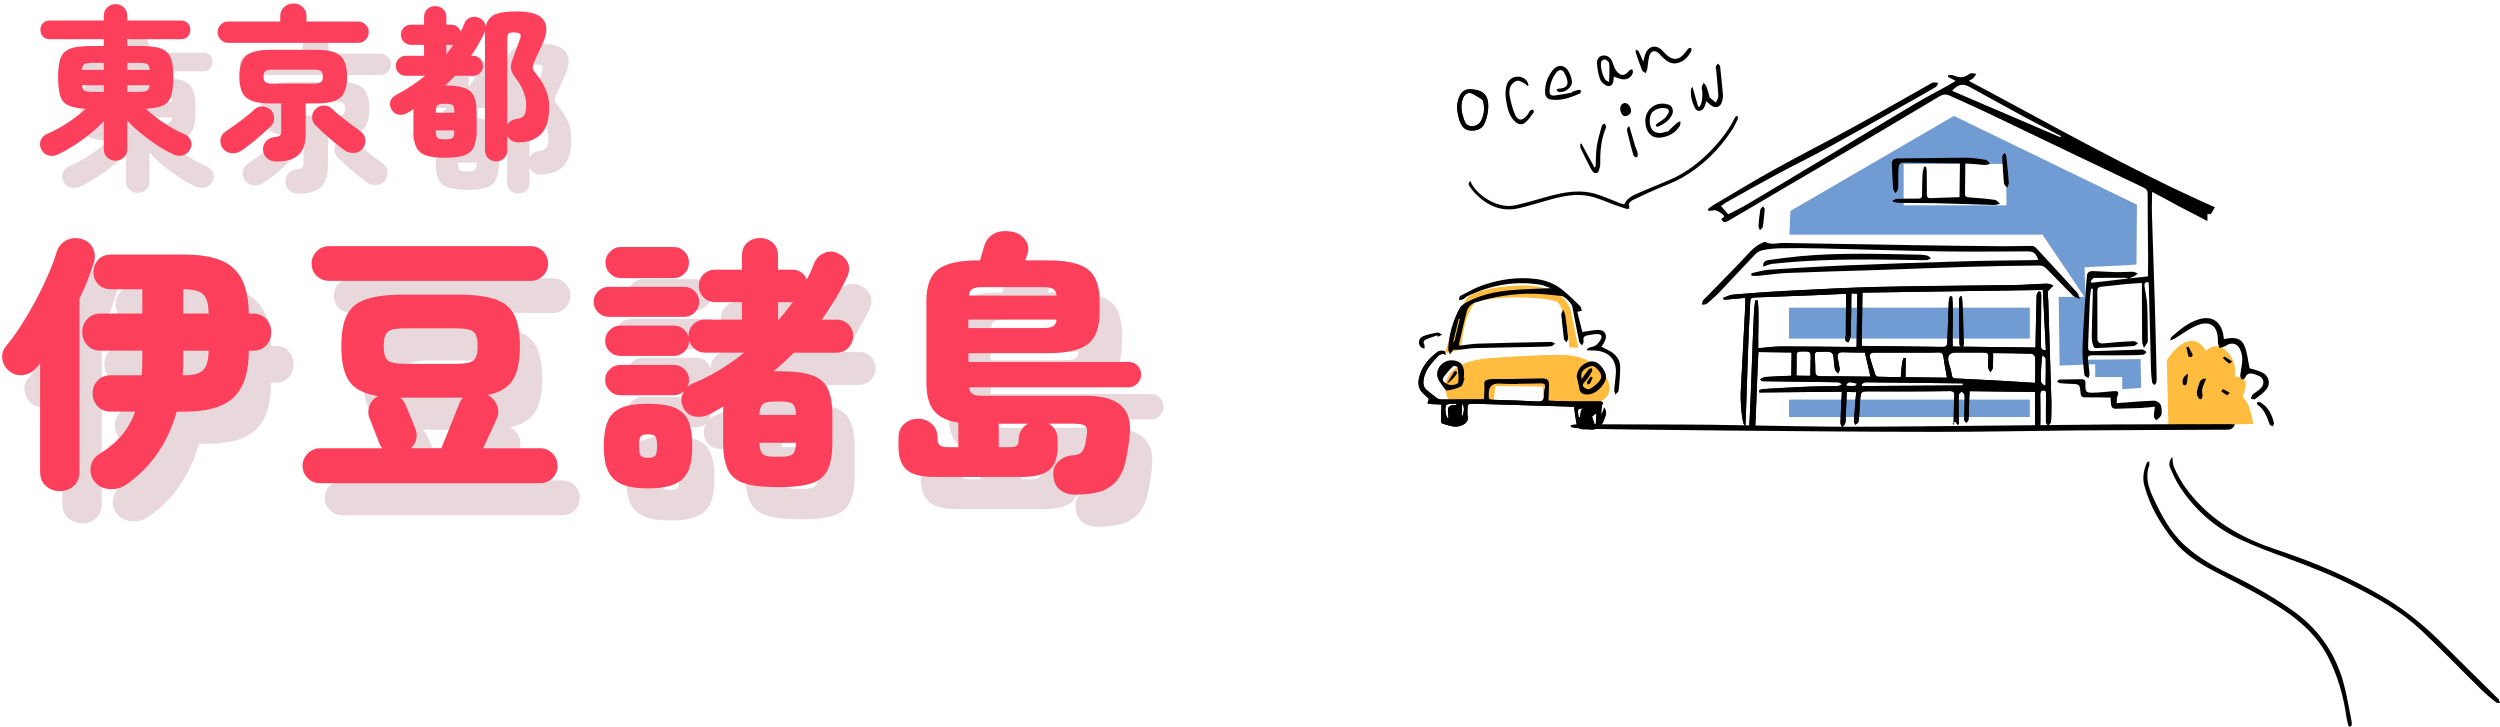<?xml version="1.0" encoding="UTF-8"?><svg id="_レイヤー_2" xmlns="http://www.w3.org/2000/svg" xmlns:xlink="http://www.w3.org/1999/xlink" viewBox="0 0 604.18 175.62"><defs><style>.cls-1{fill:#fc405c;}.cls-2{fill:#e8d8db;}.cls-3{fill:#ffbc3e;}.cls-4{clip-path:url(#clippath-1);}.cls-5{clip-path:url(#clippath-4);}.cls-6{clip-path:url(#clippath-3);}.cls-7{fill:#719cd3;}</style><clipPath id="clippath-1"><path d="m352.65,28.87c-.5-1.77-.82-3.68.06-5.59.59-1.27,1.47-1.79,2.86-1.7,2.96.2,4.21,1.48,4.09,4.46-.05,1.22-.36,2.49-.82,3.63-.6,1.52-2.02,1.99-3.53,1.87-1.49-.11-2.19-1.22-2.67-2.67Zm1.06-.27c-.03-.1.01.03.05.15.27.86.64,1.63,1.68,1.72,1.04.09,1.89-.25,2.43-1.19.86-1.48.92-3.08.61-4.71-.04-.23-.23-.49-.43-.63-.53-.37-1.13-.65-1.67-1.01-1.24-.84-2.29-.54-2.84.87-.59,1.53-.41,3.05.16,4.79Z"/></clipPath><clipPath id="clippath-3"><path d="m448.61,94.76c-.82,0-1.51-.02-2.3-.03-.09,1.34-.17,5.1-.26,6.35-.03.42.02.88-.12,1.25-.13.34-.48.59-.73.89-.15-.34-.43-.68-.42-1.02.06-1.6.21-5.69.34-7.54-6.73.06-13.34.12-19.94.19-.02-.19-.04-.38-.06-.57.35-.1.7-.26,1.06-.28,3.54-.21,7.09-.42,10.63-.57,2.45-.1,4.9-.08,7.36-.16.35-.01.69-.28,1.03-.42-.33-.16-.67-.47-1-.47-6.08-.11-12.17-.17-18.25-.26-.15,0-.3-.09-.59-.5.45-.19.9-.51,1.37-.54,2.02-.14,4.04-.2,6.18-.29.02-1.92.05-3.79.07-5.61-2.65-.03-5.3-.06-8.02-.1-.26,4.08-.54,14.46-.78,18.26-.93.06-1.45-.02-1.39-1.05.37-6.67.73-19.93,1.08-26.6.06-1.04.21-2.08.31-3.12.21.01.43.03.64.04.36,3.92,0,7.87.1,11.53,1.9-.16,3.72-.43,5.54-.43,5.82-.01,11.63.08,17.45.13.21,0,.41-.02.77-.04.05-4.25.1-8.45.16-12.82-.31-.02-.75-.05-1.41-.09-.04,3.43-.05,6.75-.15,10.07-.02.62-.51,1.79-.6,1.77-1.14-.22-.59-1.19-.6-1.84-.02-3.25.05-6.49.09-9.89-2.49.11-5.17.25-7.86.35-4.77.19-9.54.38-14.31.54-.71.02-.98.24-1.01.94-.1,2.49-.24,4.98-.36,7.47-.26,5.31-.55,17.22-.81,22.57-.94.19-1.21-6.79-1.16-7.73.39-7.01.74-14.01,1.1-21.02.03-.63.02-1.25.03-2.14-1.79.16-3.49.31-5.19.47-.04-.17-.08-.33-.12-.5.78-.26,1.54-.7,2.34-.77,4.21-.35,8.42-.67,12.64-.89,7.55-.38,15.11-.81,22.67-.98,10.94-.25,21.89-.28,32.84-.44,2.53-.04,5.06-.27,7.59-.34.56-.02,1.14.28,1.71.43-.39.42-.79.83-1.39,1.46.03.55.1,1.43.13,2.31.26,8.15.51,16.3.76,24.45.01.38,0,4.54-.13,4.88-.12.3-.44.53-.66.78-.19-.28-.52-.56-.54-.85-.04-1.05.03-5.87.04-6.92,0-.2-.08-.41-.12-.64-.88-.23-1.31.05-1.29.97.03,1.14.08,6.04.01,7.18-.02.35-.43.68-.66,1.01-.21-.31-.59-.61-.6-.92-.05-1.39,0-6.53.02-7.95-5.41-.07-10.62-.13-15.85-.19-.09.97-.15,6.18-.28,6.96-.04.25-.36.46-.56.69-.16-.26-.42-.51-.44-.78-.05-.5.17-5.44.07-5.93-.07-.33-.44-.6-.68-.9-.25.29-.71.58-.73.88-.06,1.48,0,5.04.01,6.52,0,.17.04.36-.02.5-.24.57-.58-.45-.76-.47-1.08-.15-.48,1.06-.47.47.02-1.56.06-5.22.18-6.78.07-.89-.22-1.19-1.12-1.18-3.72.06-7.44.07-11.16.08-2.88,0-5.75-.01-8.63-.02-1.56,0-1.69.15-1.83,1.7-.09,1.05-.21,4.61-.43,5.64-.06.3-.51.51-.78.76-.11-.32-.35-.66-.32-.97.14-1.46.36-5.42.56-7Zm45.09-24.69c-14.79.22-29.33.44-43.6.65-.06,4.61-.11,8.84-.16,12.88,6.76.08,13.21.16,19.67.24.9.01.98-.57,1-1.26.11-3.25.23-6.5.36-9.75.02-.4.17-.8.27-1.2.18.01.37.03.55.04.35,4-.02,8.04.12,12.08,6.72.08,13.32.16,20.02.24.01-.98.02-1.95.04-2.91.07-3.25.12-6.51.23-9.76,0-.31.28-.63.48-.9.04-.05.48.07.52.19.1.3.11.65.11.97-.02,3.93-.06,7.86-.08,11.79,0,.65.01,1.32,1.2,1.23-.25-4.84-.49-9.67-.74-14.53Zm-12.02,15.29c-.01,1.18.02,2.35-.07,3.51-.03.37-.38.72-.59,1.08-.18-.37-.49-.73-.52-1.11-.06-.84-.03-1.69.04-2.53.08-.84-.27-1.12-1.08-1.12-2.32.02-4.64-.02-6.96,0-1.27.01-1.91.84-1.63,2.08.25,1.11.68,2.19.82,3.3.11.85.49.87,1.16.9,4.13.19,8.26.42,12.38.65,2.16.12,4.33.27,6.59.41.03-2.16.09-4.14.03-6.12,0-.33-.54-.91-.84-.92-3.07-.11-6.15-.12-9.34-.16Zm-11.15,5.92c-.31-1.76-.64-3.37-.84-4.99-.11-.88-.51-1.16-1.32-1.12-.84.04-1.69.04-2.53.04-4.27,0-8.53.02-12.8,0-.98,0-1.35.42-1.09,1.32.37,1.3.78,2.58,1.21,3.86.09.26.39.64.6.65,1.87.07,3.75.08,5.6.1.23-1.69.1-3.23.68-4.64.18,0,.35.01.53.02-.02,1.53-.04,3.06-.06,4.64,3.56.04,6.81.08,10.02.12Zm-19.83-6.07c-1.73-.02-3.54-.01-5.34-.08-1.14-.04-1.41.52-1.22,1.5.16.87.38,1.73.46,2.61.03.33-.23.68-.35,1.02-.25-.28-.59-.53-.73-.86-.16-.37-.15-.82-.22-1.24-.18-1-.03-2.47-.62-2.88-.76-.53-2.11-.18-3.2-.25-.66-.04-.92.22-.89.88.06,1.26.13,2.53.12,3.79,0,.91.33,1.24,1.27,1.24,3.08-.03,6.16.03,9.24.06.9,0,1.81.02,2.82.03-.46-1.99-.87-3.78-1.34-5.83Zm-13.18,5.63c.02-1.27,0-2.4.05-3.53.1-2.44.11-2.42-2.35-2.37-.75.01-1.05.23-1.04,1.01.03,1.59-.02,3.17-.04,4.84.96.01,2.16.03,3.38.04Zm36.85,2.33c0-.17,0-.35,0-.52-7.85-.1-15.71-.2-23.56-.27-.31,0-.63.32-.94.49.05.14.11.29.16.43,8.11-.05,16.23-.1,24.34-.14Zm19.7.04c.1-.07.19-.14.29-.22.03-2.09.09-4.19.04-6.28,0-.3-.54-.58-.83-.87-.31,2.28-.37,4.33-.32,6.38,0,.34.53.66.82.98Zm-47.89-.29c.05.11.11.23.16.34.66,0,1.33.06,1.99,0,.18-.02.33-.35.49-.54-.63-.13-1.25-.33-1.88-.35-.25-.01-.51.36-.76.55Z"/></clipPath><clipPath id="clippath-4"><path d="m380.4,98.31c-.73-.03-1.74-.07-2.76-.1-7-.21-14-.41-21-.63-2.01-.06-2.01-.07-2,1.92,0,.29-.03.59.02.88.22,1.18-.1,1.78-1.17,2.32-1.75.89-3.36.08-4.99-.37-.14-.04-.25-.48-.25-.73.02-1.23.07-2.45.12-3.85-.83-.03-1.62-.04-2.41-.09-.33-.02-.66-.12-.98-.19.1-.31.2-.62.34-1.07-.31-.3-.73-.76-1.2-1.15-1.33-1.11-1.52-2.55-1.13-4.1.66-2.66,2.38-4.6,4.51-6.18.36-.27,1.02-.22,1.52-.16.17.02.29.51.37.9-1.19-.49-1.78.24-2.39.91-1.35,1.47-2.6,2.99-2.95,5.05-.18,1.05-.04,1.97.84,2.67.8.64,1.58,1.3,2.42,1.9.28.2.68.3,1.03.3,3.23,0,6.45-.01,9.68-.03.14,0,.29-.03.67-.08.04-1.17.17-2.36.09-3.53-.05-.73.14-1.03.81-1.12.44-.05.87-.14,1.31-.14,3.89-.06,7.77-.1,11.66-.14,1.49-.02,1.79.31,1.73,1.83-.05,1.16-.08,2.32-.12,3.5,1.83.06,3.62.16,5.4.18,2.38.02,4.77-.03,7.15-.02.25,0,.53.18.71.35.06.05-.21.38-.25.6-.15.77-.26,1.54-.13,2.38.22-.61.43-1.22.65-1.83.69.98.39,1.84.06,2.73-.64,1.73-1.66,2.84-3.69,2.54-.43-.06-.88-.04-1.32-.02-.91.04-1.53-.41-1.71-1.24-.28-1.33-.42-2.69-.64-4.2Zm-13.7-5.63s0,.08,0,.12c-1.47-.05-2.93-.09-4.4-.16q-2.53-.1-2.57,2.5c-.02,1.48-.02,1.45,1.42,1.49,3.48.1,6.96.21,10.44.39,1.05.05,1.57-.19,1.56-1.32,0-.69.12-1.39.24-2.07.13-.79-.18-1.05-.96-1.02-1.91.05-3.81.05-5.72.07Zm-14.63,5.25c-.07-.13-.14-.25-.22-.38-.73.06-1.53-.06-2.17.22-.65.28-.4,2.86.33,3.49.27-1.37-1.16-3.68,2.06-3.33Zm32.68,2.74c.23.72.42,1.28.6,1.85.1.02.19.03.29.05.07-.81.13-1.61.2-2.42-.1-.05-.21-.1-.31-.15-.3.26-.6.51-.78.67Zm-1.53-2.06c-.6.11-1.45.02-1.74.37-.29.36-.03,1.17,0,1.78.12.03.24.06.36.09.3-.82-.17-2.25,1.38-2.24Zm-29.89-1c-.04,1.06-.07,2.06-.11,3.28.72-1.18.75-2.77.11-3.28Z"/></clipPath></defs><g id="_レイヤー_1-2"><g><g><g><path d="m524.99,110.38c.13.96.09,1.71.34,2.34,1.25,3.07,3.12,5.75,5.34,8.2,5.28,5.85,11.95,9.4,19.32,11.86,9.16,3.05,18.05,6.74,26.36,11.71,5.31,3.17,10.01,7.1,14.35,11.48,4.23,4.26,8.53,8.45,12.8,12.67.12.12.31.21.37.36.13.28.21.59.3.89-.31-.04-.71.04-.92-.12-1.24-1.01-2.5-2.02-3.64-3.15-4.78-4.7-9.43-9.53-14.3-14.14-4.78-4.53-10.47-7.77-16.31-10.73-5.27-2.68-10.76-4.82-16.3-6.86-3.86-1.42-7.74-2.84-11.45-4.59-6.06-2.86-10.94-7.2-14.58-12.85-.83-1.28-1.45-2.7-2.08-4.1-.4-.9-.54-1.86.4-2.96Z"/><path d="m519.41,111.5c0,.4.08.72-.01.98-.97,2.72-.22,5.23.92,7.69,2.02,4.36,4.26,8.6,7.91,11.84,3.02,2.68,6.49,4.71,10.12,6.47,5.32,2.56,10.47,5.44,15.34,8.8,6.43,4.43,10.72,10.45,12.74,18,.8,2.99,1.28,6.07,1.89,9.11.05.27.07.57.01.83-.04.17-.23.39-.37.41-.14.02-.4-.18-.44-.32-.18-.67-.35-1.35-.45-2.04-.72-5.09-2.11-9.97-4.47-14.55-2.38-4.62-6.02-8.09-10.26-10.99-5.49-3.76-11.47-6.65-17.34-9.74-3.56-1.87-7.01-4.04-9.57-7.2-3.24-4.01-5.86-8.42-7.21-13.48-.5-1.86-.14-3.6.54-5.32.05-.12.14-.24.23-.34.04-.04.12-.05.42-.14Z"/></g><g><path d="m355.37,43.76c1.02,2.97,6.28,6.86,10.8,5.86,2.66-.59,5.27-1.39,7.9-2.12,3.92-1.08,7.86-1.82,11.86-.54,1.86.6,3.65,1.4,5.48,2.1.35.13.71.23,1.11.35.73-1.62,2.22-2.23,3.66-2.86,2.43-1.06,4.9-2.03,7.34-3.08,4-1.73,7.36-4.34,10.34-7.48,2.17-2.29,4.05-4.78,5.45-7.61.09-.19.38-.28.57-.41.05.24.2.53.12.71-.43.92-.84,1.86-1.4,2.7-3.17,4.82-7.19,8.8-12.22,11.63-2.23,1.25-4.7,2.08-7.05,3.13-1.61.72-3.21,1.48-4.8,2.25-.3.15-.57.41-.78.67-.11.14-.07.41-.06.62.01.24.08.47.12.71-.25.03-.53.14-.75.08-1.05-.33-2.08-.69-3.12-1.06-1.81-.65-3.58-1.49-5.44-1.93-3.29-.79-6.55-.16-9.75.72-2.55.7-5.08,1.52-7.66,2.12-4.05.93-7.43-.48-10.3-3.31-.61-.6-1.13-1.28-1.64-1.97-.3-.41-.33-.88.23-1.3Z"/><g><path d="m412.36,24.48c-.18.54-.29,1.03-.5,1.47-.48,1.01-1.74,1.16-2.21.21-.72-1.43-1.15-2.97-.97-4.6.02-.16.17-.31.34-.6.49,1.71.93,3.28,1.38,4.84.13-.02.27-.04.4-.07.66-1.14.65-2.41.59-3.68-.01-.33-.19-.67-.13-.98.06-.36.29-.7.45-1.04.24.3.58.57.7.92.3.8.5,1.64.74,2.46.02.06.03.15.07.18.48.4.97.79,1.46,1.19.21-.52.62-1.04.59-1.55-.1-2.11-.33-4.22-.52-6.33-.02-.26-.15-.55-.09-.78.08-.28.32-.51.49-.77.19.23.52.45.55.69.26,2.3.49,4.61.69,6.91.04.48-.07.99-.18,1.47-.38,1.52-1.65,1.93-2.86.93-.32-.26-.61-.57-.97-.9Z"/><path d="m402.98,31.87c.73-.7,1.45-1.41,2.2-2.08.26-.23.62-.34.94-.5-.05.38.02.83-.16,1.13-1.08,1.78-2.78,2.64-4.77,2.84-2.08.21-3.49-1.39-3.56-3.87-.09-3.05,2.7-5.09,5.61-4.1.9.31,1.32,1.41.87,2.4-.67,1.49-1.99,2.26-3.39,2.92-.14.07-.39-.1-.59-.15.09-.19.13-.44.27-.55.61-.45,1.3-.8,1.87-1.3.41-.36.73-.86.95-1.36.25-.55.01-.95-.63-1.08-1.35-.28-2.98.31-3.51,1.29-.66,1.2-.47,3.38.49,4.2.41.34,1.08.48,1.64.5.54.01,1.08-.25,1.63-.4.05.04.09.07.14.11Z"/><path d="m382.21,34.73c1.04,1.91,2.08,3.82,3.12,5.73.09-.04.19-.09.28-.13.09-1.68.05-3.37.3-5.03.26-1.69.79-3.34,1.24-5,.05-.2.42-.31.64-.46.12.21.29.42.33.64.04.21-.04.46-.12.67-1.11,2.73-1.31,5.6-1.28,8.5,0,.13.04.28,0,.4-.2.59-.26,1.47-.67,1.69-.77.42-1.27-.43-1.58-.99-.88-1.59-1.67-3.23-2.45-4.88-.15-.32-.09-.75-.12-1.13.1,0,.21,0,.31-.01Z"/><path d="m393.76,30.51c.5,1.71.97,3.31,1.45,4.91.14.47.4.9.52,1.37.09.32.09.69.02,1.01-.03.12-.48.29-.56.22-.23-.19-.45-.47-.52-.76-.45-1.63-.9-3.26-1.27-4.9-.13-.6-.51-1.35.36-1.86Z"/><path d="m393.99,25.95c.41.92.14,1.68-.74,2.03-.83.33-1.23-.18-1.52-.84-.39-.88-.12-1.87.57-2.15.66-.27,1.3.09,1.68.96Z"/></g><g><g><path d="m352.65,28.87c-.5-1.77-.82-3.68.06-5.59.59-1.27,1.47-1.79,2.86-1.7,2.96.2,4.21,1.48,4.09,4.46-.05,1.22-.36,2.49-.82,3.63-.6,1.52-2.02,1.99-3.53,1.87-1.49-.11-2.19-1.22-2.67-2.67Zm1.06-.27c-.03-.1.01.03.05.15.27.86.64,1.63,1.68,1.72,1.04.09,1.89-.25,2.43-1.19.86-1.48.92-3.08.61-4.71-.04-.23-.23-.49-.43-.63-.53-.37-1.13-.65-1.67-1.01-1.24-.84-2.29-.54-2.84.87-.59,1.53-.41,3.05.16,4.79Z"/><g class="cls-4"><path d="m352.65,28.87c.48,1.45,1.17,2.57,2.67,2.67,1.51.11,2.93-.35,3.53-1.87.45-1.14.77-2.41.82-3.63.12-2.98-1.14-4.25-4.09-4.46-1.38-.1-2.27.42-2.86,1.7-.88,1.91-.56,3.82-.06,5.59Zm27.18-6.62s.02.1.03.15c-1.4.24-2.79.52-4.19.7-.61.07-1.22-.11-1.2-.96.05-1.71.62-3.25,1.64-4.6.48-.63,1.33-.86,1.78-.16.52.81.99,1.87.91,2.77-.07.92-1.12,1.27-2.1,1.27-.19,0-.39.22-.58.34.16.14.3.37.48.42,1.47.39,3.44-1.04,3.28-2.52-.1-.94-.47-1.95-1.02-2.73-.89-1.29-2.48-1.34-3.49-.12-1.31,1.56-2.01,3.42-1.98,5.49.02.9.42,1.62,1.42,1.77,2.51.38,4.77-.51,7-1.46.18-.07.21-.47.31-.72-.23-.06-.49-.22-.7-.17-.54.13-1.07.36-1.6.54Zm17.29-7.37c-.45-1.02-.76-1.79-1.14-2.52-.09-.17-.4-.22-.61-.33-.03.21-.13.44-.07.62.49,1.45.97,2.89,1.53,4.31.12.31.58.49.88.74.13-.34.33-.67.39-1.02.18-1.04.22-2.11.49-3.13.35-1.31,1.4-1.54,2.36-.61.21.21.39.45.6.66,1.05,1.05,2.15,2.03,3.82,1.66,1.66-.37,2.66-1.54,3.39-2.98.09-.18-.04-.47-.07-.71-.23.06-.54.05-.68.2-.39.4-.69.89-1.06,1.32-1.28,1.46-2.7,1.53-4.12.23-.39-.36-.75-.75-1.12-1.12-1.49-1.52-3.36-1.11-4.09.92-.18.49-.29,1-.5,1.77Zm-7.12,3.65c.52.17,1.07.37,1.64.54,1.37.4,2.65-.26,2.97-1.56.06-.23-.1-.52-.16-.79-.24.11-.57.16-.72.35-1.05,1.33-1.99,1.42-3.09.09-.46-.55-.69-1.32-.92-2.03-.38-1.15-1.32-1.87-2.35-1.71-.97.15-1.52.84-1.42,2.16.1,1.21.35,2.42.73,3.57.19.56.77,1.07,1.3,1.41.88.57,1.72.14,1.91-.89.08-.44.08-.89.1-1.14Zm-20.97,2.21c.14-.05.28-.11.42-.16-.19-.41-.28-.9-.58-1.21-1.45-1.5-4.07-.97-4.7,1.05-.34,1.09-.4,2.37-.22,3.5.3,1.88.59,3.82,2.04,5.3.74.76,1.7,1.1,2.5.49.88-.67,1.5-1.69,2.19-2.59.09-.12-.11-.45-.17-.68-.25.1-.56.14-.73.32-.26.29-.39.69-.63,1-1.23,1.59-2.4,1.49-3.13-.38-.53-1.35-.9-2.78-1.17-4.21-.14-.75-.1-1.66.22-2.33.28-.6,1.02-1.25,1.63-1.34.61-.09,1.33.49,1.98.8.15.07.24.28.36.42Z"/></g></g><path d="m379.83,22.25c.53-.19,1.05-.41,1.6-.54.21-.05.46.11.7.17-.1.25-.14.65-.31.72-2.23.95-4.49,1.84-7,1.46-.99-.15-1.4-.87-1.42-1.77-.04-2.07.67-3.92,1.98-5.49,1.01-1.21,2.6-1.17,3.49.12.54.78.91,1.79,1.02,2.73.16,1.48-1.81,2.91-3.28,2.52-.18-.05-.32-.27-.48-.42.19-.12.39-.34.58-.34.99,0,2.03-.35,2.1-1.27.07-.91-.39-1.97-.91-2.77-.45-.7-1.31-.47-1.78.16-1.02,1.35-1.59,2.89-1.64,4.6-.02.85.59,1.03,1.2.96,1.41-.17,2.8-.46,4.19-.7,0-.05-.02-.1-.03-.15Z"/><path d="m397.12,14.88c.22-.77.33-1.28.5-1.77.73-2.03,2.6-2.45,4.09-.92.37.38.73.77,1.12,1.12,1.42,1.3,2.84,1.23,4.12-.23.37-.42.67-.91,1.06-1.32.14-.15.45-.14.68-.2.03.24.16.53.07.71-.73,1.43-1.73,2.6-3.39,2.98-1.67.37-2.76-.61-3.82-1.66-.21-.21-.39-.46-.6-.66-.96-.93-2.01-.7-2.36.61-.27,1.01-.31,2.09-.49,3.13-.06.35-.25.68-.39,1.02-.3-.24-.75-.42-.88-.74-.57-1.41-1.05-2.86-1.53-4.31-.06-.18.04-.41.07-.62.21.11.52.16.61.33.38.73.69,1.5,1.14,2.52Z"/><path d="m390,18.53c-.02.24-.01.7-.1,1.14-.19,1.03-1.03,1.46-1.91.89-.53-.34-1.11-.85-1.3-1.41-.39-1.14-.64-2.36-.73-3.57-.11-1.32.45-2,1.42-2.16,1.03-.16,1.97.57,2.35,1.71.23.7.46,1.47.92,2.03,1.09,1.33,2.04,1.24,3.09-.09.15-.19.47-.23.72-.35.06.26.22.55.16.79-.32,1.31-1.6,1.97-2.97,1.56-.56-.17-1.12-.37-1.64-.54Zm-1.17,1.27c.04-.47.08-.76.09-1.05.01-1.13.09-2.28-.02-3.4-.04-.37-.55-.78-.94-.97-.21-.1-.79.16-.92.41-.48.92.31,3.99,1.11,4.65.14.12.33.18.68.35Z"/><path d="m369.03,20.73c-.12-.14-.21-.35-.36-.42-.65-.32-1.37-.89-1.98-.8-.61.09-1.35.74-1.63,1.34-.32.67-.36,1.58-.22,2.33.27,1.43.64,2.86,1.17,4.21.74,1.87,1.9,1.98,3.13.38.24-.31.37-.71.63-1,.16-.18.48-.22.73-.32.06.23.26.56.17.68-.69.9-1.31,1.92-2.19,2.59-.8.61-1.76.27-2.5-.49-1.45-1.47-1.73-3.42-2.04-5.3-.18-1.13-.12-2.41.22-3.5.63-2.02,3.25-2.55,4.7-1.05.29.3.39.8.58,1.21-.14.05-.28.11-.42.16Z"/></g></g><g><path class="cls-3" d="m354.31,72.39c1.09-1.85,6.21-3.05,12.31-3.38,8.37-.45,12.42,3.05,13.07,6.43.19.97,1.74,8.6,1.74,8.6l-2.18-.11s-.54-8.71-2.83-10.89c-1.12-1.07-14.05-1.96-19.93,0-3.05,3.7-3.38,11.43-3.38,11.43l-3.92.87s2.33-8.22,5.12-12.96Z"/><path class="cls-7" d="m472.2,28.01l44.24,21.46-.11,14.48-12.54.65.6,22.34,12.92-.16.16,6.95-4.59.33v-2.94h-6.53v-3.1l-8.6.33-.22-16.61h6.21l-10.13-15.03h-61.15l.22-5.72,39.53-22.98Zm12.69,11.6h-24.83v10.02h24.83v-10.02Z"/><rect class="cls-7" x="432.34" y="74.35" width="58.21" height="7.48"/><rect class="cls-7" x="432.34" y="96.57" width="58.21" height="4.21"/><path class="cls-3" d="m361.62,86.44s10.44-.78,16.32-.65c9.8.22,14.01,9.24,8.77,11.22-1.73.65-7.82.81-13.89.73,0-.73.11-3.01.11-4.32-3.44-.07-8.08,0-11.54-.15-.11,1.02-.22,2.65-.54,3.98-7.81-.38-10.92-.84-10.92-.84,0,0-4.63-9.31,11.71-9.96Z"/><path class="cls-3" d="m523.66,87.09c1.31-2.29,6.13-7.93,9.48-2.29,3.59-3.59,7.98,2.26,6.86,6.21,3.59,0,2.94,2.29,1.96,4.9.98.98,1.63,1.63,2.61,6.53l-20.53.49-.38-15.85Z"/><g><path d="m540.1,102.54c-.36,1.1-1.05,1.3-1.94,1.31-7.99.04-28.08.09-36.07.17-11.41.11-22.82.35-34.23.35-16.78-.01-33.57-.17-50.35-.32-6.85-.06-27.04-.27-33.89-.42-1.06-.02-2.11-.12-3.16-.22-.29-.03-.57-.17-.86-.26,0-.13,0-.25,0-.38.5-.08.99-.24,1.49-.24,6.38.03,26.1.04,32.48.12,9.63.13,19.26.37,28.89.46,7.31.06,14.62-.03,21.94-.08,8.12-.06,16.23-.16,24.35-.24,7.44-.08,14.87-.17,22.31-.22,5.37-.04,22.84-.05,28.21-.07.24,0,.49.03.82.05Z"/><g><g><path d="m448.61,94.76c-.82,0-1.51-.02-2.3-.03-.09,1.34-.17,5.1-.26,6.35-.03.42.02.88-.12,1.25-.13.34-.48.59-.73.89-.15-.34-.43-.68-.42-1.02.06-1.6.21-5.69.34-7.54-6.73.06-13.34.12-19.94.19-.02-.19-.04-.38-.06-.57.35-.1.7-.26,1.06-.28,3.54-.21,7.09-.42,10.63-.57,2.45-.1,4.9-.08,7.36-.16.35-.01.69-.28,1.03-.42-.33-.16-.67-.47-1-.47-6.08-.11-12.17-.17-18.25-.26-.15,0-.3-.09-.59-.5.45-.19.9-.51,1.37-.54,2.02-.14,4.04-.2,6.18-.29.02-1.92.05-3.79.07-5.61-2.65-.03-5.3-.06-8.02-.1-.26,4.08-.54,14.46-.78,18.26-.93.06-1.45-.02-1.39-1.05.37-6.67.73-19.93,1.08-26.6.06-1.04.21-2.08.31-3.12.21.01.43.03.64.04.36,3.92,0,7.87.1,11.53,1.9-.16,3.72-.43,5.54-.43,5.82-.01,11.63.08,17.45.13.21,0,.41-.02.77-.04.05-4.25.1-8.45.16-12.82-.31-.02-.75-.05-1.41-.09-.04,3.43-.05,6.75-.15,10.07-.02.62-.51,1.79-.6,1.77-1.14-.22-.59-1.19-.6-1.84-.02-3.25.05-6.49.09-9.89-2.49.11-5.17.25-7.86.35-4.77.19-9.54.38-14.31.54-.71.02-.98.24-1.01.94-.1,2.49-.24,4.98-.36,7.47-.26,5.31-.55,17.22-.81,22.57-.94.19-1.21-6.79-1.16-7.73.39-7.01.74-14.01,1.1-21.02.03-.63.02-1.25.03-2.14-1.79.16-3.49.31-5.19.47-.04-.17-.08-.33-.12-.5.78-.26,1.54-.7,2.34-.77,4.21-.35,8.42-.67,12.64-.89,7.55-.38,15.11-.81,22.67-.98,10.94-.25,21.89-.28,32.84-.44,2.53-.04,5.06-.27,7.59-.34.56-.02,1.14.28,1.71.43-.39.42-.79.83-1.39,1.46.03.55.1,1.43.13,2.31.26,8.15.51,16.3.76,24.45.01.38,0,4.54-.13,4.88-.12.3-.44.53-.66.78-.19-.28-.52-.56-.54-.85-.04-1.05.03-5.87.04-6.92,0-.2-.08-.41-.12-.64-.88-.23-1.31.05-1.29.97.03,1.14.08,6.04.01,7.18-.02.35-.43.68-.66,1.01-.21-.31-.59-.61-.6-.92-.05-1.39,0-6.53.02-7.95-5.41-.07-10.62-.13-15.85-.19-.09.97-.15,6.18-.28,6.96-.04.25-.36.46-.56.69-.16-.26-.42-.51-.44-.78-.05-.5.17-5.44.07-5.93-.07-.33-.44-.6-.68-.9-.25.29-.71.58-.73.88-.06,1.48,0,5.04.01,6.52,0,.17.04.36-.02.5-.24.57-.58-.45-.76-.47-1.08-.15-.48,1.06-.47.47.02-1.56.06-5.22.18-6.78.07-.89-.22-1.19-1.12-1.18-3.72.06-7.44.07-11.16.08-2.88,0-5.75-.01-8.63-.02-1.56,0-1.69.15-1.83,1.7-.09,1.05-.21,4.61-.43,5.64-.06.3-.51.51-.78.76-.11-.32-.35-.66-.32-.97.14-1.46.36-5.42.56-7Zm45.09-24.69c-14.79.22-29.33.44-43.6.65-.06,4.61-.11,8.84-.16,12.88,6.76.08,13.21.16,19.67.24.9.01.98-.57,1-1.26.11-3.25.23-6.5.36-9.75.02-.4.17-.8.27-1.2.18.01.37.03.55.04.35,4-.02,8.04.12,12.08,6.72.08,13.32.16,20.02.24.01-.98.02-1.95.04-2.91.07-3.25.12-6.51.23-9.76,0-.31.28-.63.48-.9.04-.05.48.07.52.19.1.3.11.65.11.97-.02,3.93-.06,7.86-.08,11.79,0,.65.01,1.32,1.2,1.23-.25-4.84-.49-9.67-.74-14.53Zm-12.02,15.29c-.01,1.18.02,2.35-.07,3.51-.03.37-.38.72-.59,1.08-.18-.37-.49-.73-.52-1.11-.06-.84-.03-1.69.04-2.53.08-.84-.27-1.12-1.08-1.12-2.32.02-4.64-.02-6.96,0-1.27.01-1.91.84-1.63,2.08.25,1.11.68,2.19.82,3.3.11.85.49.87,1.16.9,4.13.19,8.26.42,12.38.65,2.16.12,4.33.27,6.59.41.03-2.16.09-4.14.03-6.12,0-.33-.54-.91-.84-.92-3.07-.11-6.15-.12-9.34-.16Zm-11.15,5.92c-.31-1.76-.64-3.37-.84-4.99-.11-.88-.51-1.16-1.32-1.12-.84.04-1.69.04-2.53.04-4.27,0-8.53.02-12.8,0-.98,0-1.35.42-1.09,1.32.37,1.3.78,2.58,1.21,3.86.09.26.39.64.6.65,1.87.07,3.75.08,5.6.1.23-1.69.1-3.23.68-4.64.18,0,.35.01.53.02-.02,1.53-.04,3.06-.06,4.64,3.56.04,6.81.08,10.02.12Zm-19.83-6.07c-1.73-.02-3.54-.01-5.34-.08-1.14-.04-1.41.52-1.22,1.5.16.87.38,1.73.46,2.61.03.33-.23.68-.35,1.02-.25-.28-.59-.53-.73-.86-.16-.37-.15-.82-.22-1.24-.18-1-.03-2.47-.62-2.88-.76-.53-2.11-.18-3.2-.25-.66-.04-.92.22-.89.88.06,1.26.13,2.53.12,3.79,0,.91.33,1.24,1.27,1.24,3.08-.03,6.16.03,9.24.06.9,0,1.81.02,2.82.03-.46-1.99-.87-3.78-1.34-5.83Zm-13.18,5.63c.02-1.27,0-2.4.05-3.53.1-2.44.11-2.42-2.35-2.37-.75.01-1.05.23-1.04,1.01.03,1.59-.02,3.17-.04,4.84.96.01,2.16.03,3.38.04Zm36.85,2.33c0-.17,0-.35,0-.52-7.85-.1-15.71-.2-23.56-.27-.31,0-.63.32-.94.49.05.14.11.29.16.43,8.11-.05,16.23-.1,24.34-.14Zm19.7.04c.1-.07.19-.14.29-.22.03-2.09.09-4.19.04-6.28,0-.3-.54-.58-.83-.87-.31,2.28-.37,4.33-.32,6.38,0,.34.53.66.82.98Zm-47.89-.29c.05.11.11.23.16.34.66,0,1.33.06,1.99,0,.18-.02.33-.35.49-.54-.63-.13-1.25-.33-1.88-.35-.25-.01-.51.36-.76.55Z"/><g class="cls-6"><path d="m514.36,67.31l.02.02c.41-.15.84-.25,1.22-.45.37-.2.69-.5,1.04-.76-.38-.15-.77-.41-1.15-.42-1.35-.02-2.7.1-4.05.08-1.77-.03-3.53-.17-5.3-.24-.83-.03-1.67,0-1.78,1.12-.09.97-.17,1.93-.23,2.9-.3,4.89-.67,9.78-.84,14.68-.07,2.13.24,4.28.47,6.41.03.28.63.49.96.74.1-.37.31-.74.28-1.09-.09-1.17-.28-2.34-.4-3.51-.07-.72.3-.93,1-.92,2.91.03,5.83,0,8.74,0,1.22,0,2.45-.02,3.67-.12.27-.02.51-.42.76-.64-.28-.21-.53-.46-.83-.61-.17-.08-.41,0-.63,0-3.67.12-7.35.26-11.02.37-1.63.05-1.68-.01-1.63-1.56.12-3.63.25-7.27.41-10.9.04-.88.19-1.76.3-2.63.14,0,.28.02.42.02,0,.8-.01,1.6-.03,2.4-.08,3.04-.21,6.08-.22,9.13,0,.9.12,1.93.58,2.65.22.34,1.38.06,2.11.07.13,0,.25,0,.38,0,2.36-.12,4.73-.22,7.08-.41.36-.03.7-.46,1.04-.7-.37-.17-.75-.5-1.11-.48-2.4.13-4.81.28-7.2.53-1.05.11-1.52-.24-1.52-1.27,0-3.8,0-7.61-.02-11.41,0-.67.28-.96.98-1.01,1.81-.15,3.61-.4,5.42-.58,1.33-.13,2.66-.2,4.37-.33.01,4.87.01,9.55.06,14.22,0,.5.29.99.44,1.49.3-.46.6-.91.89-1.37.06-.1.04-.25.04-.37-.04-2.87-.02-5.74-.15-8.61-.07-1.47-.42-2.92-.62-4.39-.1-.68-.06-1.29.96-1.12.02.24.05.44.05.65.18,6.93.35,13.86.54,20.79.03.93.14,1.86.28,2.77.03.23.33.42.5.62.17-.2.46-.39.5-.62.09-.54.08-1.1.07-1.64-.14-5.96-.27-11.91-.45-17.87-.21-7.14-.48-14.28-.69-21.41-.05-1.62.03-3.25.05-5.14,2.31,1.22,4.43,2.32,6.52,3.5.23.13,5.05,2.6,6.84,3.54,0-.74.02-1.27.02-1.75,1.09.48,1.14-.74,1.81-1.57-20.45-9.04-39.71-20.08-59.46-30.54.51-.34.86-.51,1.12-.77.27-.27.46-.62.68-.94-.41-.05-.82-.15-1.23-.14-.23,0-.49.16-.69.31-1.11.8-2.23.81-3.46.25-.4-.18-.93-.09-1.41-.12-.02.14-.05.28-.07.42.55.3,1.11.59,1.84.98-.64.4-1.1.7-1.57.96-2.81,1.56-5.66,3.03-8.42,4.67-7.26,4.31-14.48,8.71-21.73,13.05-6.23,3.74-12.46,7.48-18.72,11.18-1.47.87-3.03,1.6-4.52,2.38-.62-.72-1.14-1.32-1.72-1.99.49-.34.9-.7,1.38-.97,4.06-2.26,8.11-4.54,12.2-6.74,3.98-2.14,8.06-4.11,12.02-6.28,6.19-3.39,12.32-6.87,18.48-10.33,2.62-1.47,5.23-2.94,7.82-4.46.29-.17.4-.64.6-.97-.41-.05-.83-.17-1.22-.11-.36.06-.69.31-1.02.5-6.15,3.46-12.27,6.97-18.45,10.36-6.3,3.45-12.71,6.69-18.99,10.18-5.02,2.78-9.92,5.79-14.87,8.7-.41.24-.76.58-1.14.87.04.14.09.28.13.42.46-.05.94-.05,1.38-.16.48-.13,2.43,1,2.43,1.53-.21.18-.45.4-.7.61.42.78.86.92,1.65.45,10.19-6.01,20.41-11.97,30.61-17.97,6.85-4.03,13.67-8.09,20.49-12.16.8-.48,1.54-.57,2.39-.18,2.88,1.32,5.79,2.59,8.65,3.94,6.6,3.14,13.19,6.32,19.78,9.48,6.17,2.96,12.35,5.92,18.53,8.85.69.33.94.71.94,1.53-.01,5.15.07,10.31.11,15.46.01,1.43-.03,2.86-.05,4.44-1.56.17-3.15.35-4.73.52Zm-65.75,27.44c-.2,1.58-.42,5.53-.56,7-.03.31.21.65.32.97.27-.25.72-.47.78-.76.22-1.03.33-4.59.43-5.64.14-1.56.27-1.71,1.83-1.7,2.88,0,5.75.02,8.63.02,3.72,0,7.44-.02,11.16-.08.9-.01,1.19.28,1.12,1.18-.12,1.56-.16,5.21-.18,6.78,0,.59-.61-.63.47-.47.18.02.52,1.04.76.47.06-.15.02-.33.02-.5-.01-1.48-.07-5.05-.01-6.52.01-.3.47-.59.73-.88.24.3.61.57.68.9.1.48-.12,5.43-.07,5.93.03.27.29.52.44.78.19-.23.51-.43.56-.69.14-.78.2-5.99.28-6.96,5.24.06,10.44.13,15.85.19-.02,1.41-.07,6.56-.02,7.95.01.31.39.61.6.92.23-.34.63-.66.66-1.01.07-1.14.02-6.04-.01-7.18-.02-.92.41-1.2,1.29-.97.05.23.12.44.12.64-.01,1.06-.08,5.87-.04,6.92.01.29.35.56.54.85.23-.26.54-.48.66-.78.14-.34.14-4.51.13-4.88-.25-8.15-.5-16.3-.76-24.45-.03-.88-.1-1.76-.13-2.31.6-.63,1-1.05,1.39-1.46-.57-.15-1.14-.45-1.71-.43-2.53.07-5.06.3-7.59.34-10.95.16-21.89.19-32.84.44-7.56.17-15.12.6-22.67.98-4.22.21-8.43.53-12.64.89-.8.07-1.56.5-2.34.77.04.17.08.33.12.5,1.7-.15,3.4-.31,5.19-.47-.01.89,0,1.52-.03,2.14-.36,7.01-.72,14.01-1.1,21.02-.05.95.21,7.92,1.16,7.73.26-5.35.55-17.26.81-22.57.12-2.49.26-4.98.36-7.47.03-.7.3-.92,1.01-.94,4.77-.15,9.54-.34,14.31-.54,2.68-.11,5.37-.24,7.86-.35-.04,3.4-.11,6.64-.09,9.89,0,.65-.54,1.61.6,1.84.09.02.58-1.14.6-1.77.1-3.32.11-6.64.15-10.07.66.04,1.09.07,1.41.09-.05,4.36-.1,8.57-.16,12.82-.35.02-.56.04-.77.04-5.82-.05-11.63-.14-17.45-.13-1.82,0-3.63.28-5.54.43-.1-3.66.26-7.61-.1-11.53-.21-.01-.43-.03-.64-.04-.11,1.04-.26,2.08-.31,3.12-.35,6.67-.71,19.93-1.08,26.6-.06,1.03.46,1.1,1.39,1.05.24-3.8.52-14.18.78-18.26,2.72.03,5.37.07,8.02.1-.02,1.82-.05,3.69-.07,5.61-2.14.09-4.16.15-6.18.29-.47.03-.91.35-1.37.54.29.41.44.5.59.5,6.08.08,12.17.15,18.25.26.34,0,.67.31,1,.47-.34.15-.68.41-1.03.42-2.45.08-4.91.06-7.36.16-3.55.15-7.09.36-10.63.57-.36.02-.71.19-1.06.28.02.19.04.38.06.57,6.61-.06,13.21-.12,19.94-.19-.13,1.85-.28,5.94-.34,7.54-.01.33.27.68.42,1.02.25-.29.6-.55.73-.89.14-.38.09-.83.12-1.25.09-1.26.17-5.02.26-6.35.8,0,1.48.02,2.3.03Zm-25.38-28.71c.01.21.03.41.04.62.58,0,1.17.07,1.74.01,2.31-.22,4.61-.6,6.93-.69,7.22-.29,14.45-.46,21.67-.71,7.52-.25,15.04-.57,22.56-.79,5.62-.17,11.24-.24,16.86-.3.5,0,1.11.35,1.49.72,2.18,2.18,4.29,4.44,6.48,6.6.4.4,1.1.5,1.66.74-.23-.53-.35-1.16-.72-1.56-3.28-3.62-6.6-7.21-9.93-10.79-.23-.25-.65-.45-.99-.45-2.4,0-4.81.1-7.21.08-7.05-.06-14.11-.15-21.16-.26-10.57-.16-21.13-.34-31.7-.53-1.4-.02-2.82.52-4.23-.2-.31-.16-.96.19-1.39.42-1.17.64-2.08,1.54-3,2.54-3.46,3.76-7.11,7.34-10.67,11.01-.25.26-.27.76-.39,1.15.42-.07.95,0,1.23-.24,1.16-.98,2.3-2,3.34-3.09,2.77-2.9,5.48-5.87,8.26-8.77.47-.49,1.15-.95,1.79-1.07,1.44-.28,2.93-.45,4.4-.47,3.34-.05,6.68-.04,10.01.04,9.59.22,19.18.55,28.78.71,6.89.11,13.78.05,20.67,0,1.66,0,2.26.32,2.81,2.06-.39.02-.76.04-1.12.05-5.75.1-11.5.13-17.24.3-9.42.28-18.84.59-28.25.98-6.16.26-12.32.63-18.47,1.05-1.43.1-2.84.56-4.26.85Zm51.74-26.62c1.67.16,3.18.34,4.69.43.43.03.87-.17,1.3-.27-.35-.34-.67-.91-1.06-.98-1.62-.26-3.27-.5-4.91-.5-5.44,0-10.89.15-16.33.17-1.17,0-1.5.49-1.44,1.53.1,1.89.14,3.78.29,5.67.03.42.38.81.59,1.21.23-.39.62-.77.64-1.17.08-1.43-.05-2.87.05-4.3.12-1.87.26-1.96,2.14-1.94,2.58.02,5.16.08,7.73.12,1.67.02,3.35.04,5.01.06-.03,2.86-.07,5.49-.1,8.18-2.41.08-4.68.14-6.96.24-.78.04-.93-.35-.93-1,0-1.86,0-3.72-.03-5.58,0-.33-.1-.66-.16-.98-.16-.02-.32-.03-.48-.05-.13.56-.34,1.12-.37,1.69-.09,1.69-.13,3.38-.13,5.07,0,.69-.2.98-.94.96-1.65-.03-3.3,0-4.94.06-.39.01-.77.19-1.16.3,0,.14.01.27.02.41.56.09,1.11.25,1.67.26,2.96.04,5.91,0,8.87.08,4.64.11,9.27.3,13.91.43.47.01.95-.18,1.42-.28-.41-.33-.78-.89-1.22-.96-2.04-.28-4.1-.44-6.16-.59-.63-.04-1.1-.12-1.09-.87.02-2.4.06-4.8.09-7.42Zm49.5,42.81c.54-.2.82-.25,1.04-.39,1.43-.89,2.81-1.87,4.28-2.68,3.95-2.16,6.37-.87,6.21,3.55-.02.46.26.92.41,1.38.48-.17,1.03-.24,1.43-.52,1.32-.94,2.82-.7,3.5.77.36.78.57,1.71.55,2.56-.03,1.29-.36,2.56-.49,3.85-.03.3.24.64.37.96.26-.11.67-.15.74-.33.69-1.73,1.95-1.1,3.06-.72,1.52.52,1.89,1.92.82,3.1-.55.61-1.36.99-1.97,1.56-.25.23-.31.67-.45,1.01.34.05.8.25.99.11.99-.76,2.08-1.49,2.83-2.46.99-1.3.52-3.17-.93-3.92-1.05-.55-2.26-.78-3.2-1.1-.4-1.85-.54-3.78-1.26-5.48-.91-2.14-2.97-1.98-4.94-1.55-.07-.47-.11-.84-.18-1.21-.66-3.17-2.8-4.52-5.88-3.58-2.61.8-4.65,2.53-6.65,4.29-.1.09-.11.29-.27.77Zm-98.34-17.79c.76-.24,1.44-.59,2.15-.67,10.68-1.18,21.4-1.16,32.13-.96,1.73.03,3.46.08,5.19.06.35,0,.71-.31,1.06-.47-.31-.22-.59-.53-.93-.63-.52-.15-1.08-.21-1.63-.22-9.71-.19-19.42-.52-29.12.37-2.52.23-5.03.58-7.53.92-.84.11-1.51.49-1.32,1.6Zm85.42,32.98c.05-.63-.02-1.1.13-1.49.47-1.22.32-1.46-.99-1.36-1.51.12-3.03.3-4.54.36-2.04.07-2.21-.11-2.15-2.1.02-.72-.15-1.17-.93-1.16-1.77.01-3.55.02-5.32.08-.21,0-.42.29-.63.44.22.15.42.41.65.43.88.1,1.77.15,2.66.18,2.18.08,2.19.07,2.38,2.17.06.67.2,1.1,1.04,1.09,2.04-.03,4.09.03,6.22.06.04.54.05,1.12.12,1.7.09.67.43,1.03,1.19.99,1.94-.09,3.88-.08,5.81-.17,1.19-.05,2.37-.21,3.59-.32-.11.9-.26,1.64-.25,2.39,0,.3.36.59.56.88.26-.21.57-.39.78-.64.23-.28.53-.62.54-.93.01-.76.05-1.61-.28-2.24-.25-.47-1.07-.94-1.61-.92-2.93.11-5.86.37-8.97.59Zm-27.65-59.04c.12,2.01.21,3.95.4,5.87.04.4.48.76.74,1.13.15-.41.46-.84.44-1.23-.16-2.18-.39-4.35-.63-6.52-.03-.23-.26-.43-.4-.65-.18.2-.43.38-.51.61-.09.26-.03.58-.03.79Zm65.68,64.05c-.51-2.26-1.43-4.09-3.39-5.23-.19-.11-.51.03-.78.05.04.19.02.47.13.55,1.68,1.15,2.3,2.93,2.93,4.72.08.23.47.35.72.52.14-.23.29-.45.38-.61Zm-123.08-51.97c-.04-.06-.23-.33-.41-.6-.23.28-.62.53-.67.84-.2,1.28-.34,2.58-.43,3.88-.02.34.22.69.34,1.04.25-.29.67-.55.72-.86.2-1.32.29-2.66.45-4.29Zm106.67,41.05c-1.11-.14-1.54.58-1.76,1.38-.31,1.14-.93,2.33.05,3.45.1.11.49.16.55.09.16-.2.28-.48.28-.74,0-.58-.2-1.19-.07-1.72.19-.82.6-1.59.95-2.46Zm-4.37-1.21c-1.25.65-1.4,1.49-1.3,2.43.02.17.33.42.49.41.17-.01.43-.27.47-.46.14-.67.2-1.35.33-2.38Zm1.15-4.54c-.35-.69-.68-1.35-1.05-1.99-.01-.03-.52.16-.51.2.13.68.29,1.34.46,2.01.02.08.08.18.15.2.19.06.41.15.57.09.15-.06.23-.29.39-.51Zm9.52,1.61c-.72-.48-1.28-.86-1.86-1.2-.05-.03-.27.23-.41.36.5.45.99.92,1.52,1.34.05.04.35-.22.75-.5Zm-.59,7.58c-.62-.37-1.1-.69-1.61-.93-.05-.02-.3.37-.46.57.47.31.93.64,1.42.91.07.04.32-.27.65-.55Z"/></g></g><path d="m514.36,67.31c1.58-.17,3.17-.35,4.73-.52.02-1.58.06-3.01.05-4.44-.04-5.15-.12-10.31-.11-15.46,0-.82-.25-1.2-.94-1.53-6.18-2.94-12.36-5.9-18.53-8.85-6.59-3.16-13.18-6.34-19.78-9.48-2.86-1.36-5.77-2.62-8.65-3.94-.85-.39-1.59-.29-2.39.18-6.82,4.07-13.65,8.13-20.49,12.16-10.2,6-20.42,11.96-30.61,17.97-.78.46-1.23.33-1.65-.45.25-.22.49-.43.7-.61,0-.53-1.96-1.66-2.43-1.53-.44.12-.92.11-1.38.16-.04-.14-.09-.28-.13-.42.38-.29.73-.63,1.14-.87,4.95-2.92,9.85-5.92,14.87-8.7,6.28-3.48,12.69-6.73,18.99-10.18,6.19-3.39,12.3-6.9,18.45-10.36.33-.19.66-.44,1.02-.5.39-.06.81.07,1.22.11-.2.33-.31.8-.6.97-2.59,1.52-5.2,2.99-7.82,4.46-6.15,3.45-12.29,6.94-18.48,10.33-3.97,2.17-8.04,4.14-12.02,6.28-4.1,2.2-8.14,4.48-12.2,6.74-.47.26-.89.62-1.38.97.58.67,1.09,1.27,1.72,1.99,1.49-.78,3.04-1.51,4.52-2.38,6.25-3.7,12.49-7.44,18.72-11.18,7.24-4.35,14.46-8.74,21.73-13.05,2.76-1.64,5.61-3.11,8.42-4.67.47-.26.92-.57,1.57-.96-.73-.39-1.29-.69-1.84-.98.02-.14.05-.28.07-.42.47.03,1-.07,1.41.12,1.22.56,2.35.56,3.46-.25.2-.15.45-.3.69-.31.41-.01.82.08,1.23.14-.22.32-.41.67-.68.94-.26.26-.61.43-1.12.77,19.75,10.47,39.01,21.5,59.46,30.54-.66.83-.72,2.05-1.81,1.57,0,.48-.01,1.01-.02,1.75-1.79-.93-6.61-3.41-6.84-3.54-2.08-1.18-4.21-2.27-6.52-3.5-.02,1.89-.1,3.52-.05,5.14.21,7.14.48,14.28.69,21.41.18,5.96.31,11.91.45,17.87.01.55.02,1.11-.07,1.64-.04.23-.32.41-.5.62-.17-.21-.47-.39-.5-.62-.14-.92-.25-1.85-.28-2.77-.19-6.93-.36-13.86-.54-20.79,0-.21-.03-.41-.05-.65-1.02-.17-1.06.44-.96,1.12.2,1.46.55,2.92.62,4.39.13,2.87.11,5.74.15,8.61,0,.13.02.28-.04.37-.28.47-.59.92-.89,1.37-.15-.5-.44-.99-.44-1.49-.05-4.67-.05-9.35-.06-14.22-1.71.13-3.05.2-4.37.33-1.81.18-3.61.43-5.42.58-.71.06-.98.35-.98,1.01,0,3.8.01,7.61.02,11.41,0,1.03.47,1.37,1.52,1.27,2.39-.25,4.8-.4,7.2-.53.36-.02.74.31,1.11.48-.35.24-.68.67-1.04.7-2.36.18-4.72.28-7.08.41-.13,0-.25,0-.38,0-.73,0-1.89.27-2.11-.07-.46-.71-.59-1.75-.58-2.65.01-3.04.14-6.08.22-9.13.02-.8.02-1.6.03-2.4-.14,0-.28-.02-.42-.02-.1.88-.26,1.75-.3,2.63-.16,3.63-.29,7.26-.41,10.9-.05,1.55,0,1.61,1.63,1.56,3.67-.11,7.35-.24,11.02-.37.21,0,.46-.09.63,0,.3.15.56.4.83.61-.25.22-.49.62-.76.64-1.22.1-2.45.11-3.67.12-2.91.02-5.83.04-8.74,0-.7,0-1.07.21-1,.92.12,1.17.31,2.34.4,3.51.03.36-.18.73-.28,1.09-.34-.24-.93-.46-.96-.74-.23-2.13-.54-4.28-.47-6.41.17-4.9.54-9.79.84-14.68.06-.97.14-1.94.23-2.9.11-1.12.95-1.15,1.78-1.12,1.77.07,3.53.2,5.3.24,1.35.03,2.7-.1,4.05-.08.39,0,.77.27,1.15.42-.34.26-.66.56-1.04.76-.38.2-.81.31-1.23.45-.21-.06-.41-.17-.61-.17-2.56-.01-5.11-.04-7.67.03-.29,0-.56.54-.84.82.09.11.17.23.26.34,2.95-.34,5.9-.69,8.85-1.03Zm-16.43-34.15c.04-.1.07-.19.11-.29-2.91-1.52-5.85-3.01-8.74-4.57-4.42-2.39-8.8-4.84-13.21-7.24-1.79-.97-2.83-.74-4.33.89,8.75,3.75,17.46,7.48,26.17,11.22Z"/><path d="m423.23,66.04c1.42-.29,2.83-.76,4.26-.85,6.15-.41,12.31-.79,18.47-1.05,9.42-.39,18.83-.7,28.25-.98,5.75-.17,11.5-.21,17.24-.3.37,0,.74-.03,1.12-.05-.55-1.74-1.16-2.07-2.81-2.06-6.89.04-13.78.1-20.67,0-9.59-.16-19.18-.49-28.78-.71-3.34-.08-6.67-.09-10.01-.04-1.47.02-2.96.19-4.4.47-.65.13-1.32.58-1.79,1.07-2.78,2.9-5.48,5.86-8.26,8.77-1.05,1.1-2.18,2.11-3.34,3.09-.28.24-.81.17-1.23.24.12-.39.14-.89.39-1.15,3.55-3.68,7.21-7.25,10.67-11.01.92-1,1.83-1.9,3-2.54.43-.23,1.08-.58,1.39-.42,1.41.72,2.82.18,4.23.2,10.57.19,21.13.37,31.7.53,7.05.11,14.11.2,21.16.26,2.4.02,4.81-.08,7.21-.08.33,0,.76.21.99.45,3.33,3.58,6.65,7.17,9.93,10.79.37.41.49,1.04.72,1.56-.56-.24-1.26-.34-1.66-.74-2.19-2.17-4.3-4.43-6.48-6.6-.37-.37-.99-.73-1.49-.72-5.62.05-11.24.13-16.86.3-7.52.22-15.04.54-22.56.79-7.22.24-14.45.42-21.67.71-2.32.09-4.62.47-6.93.69-.57.05-1.16,0-1.74-.01-.01-.21-.03-.41-.04-.62Z"/><path d="m474.97,39.42c-.03,2.62-.06,5.02-.09,7.42,0,.75.46.82,1.09.87,2.06.14,4.12.31,6.16.59.44.06.82.62,1.22.96-.47.1-.95.29-1.42.28-4.64-.13-9.27-.32-13.91-.43-2.95-.07-5.91-.03-8.87-.08-.56,0-1.11-.17-1.67-.26,0-.14-.01-.27-.02-.41.39-.1.77-.29,1.16-.3,1.65-.05,3.3-.09,4.94-.06.74.01.94-.27.94-.96,0-1.69.05-3.38.13-5.07.03-.57.24-1.13.37-1.69.16.02.32.03.48.05.05.33.15.65.16.98.02,1.86.03,3.72.03,5.58,0,.64.15,1.03.93,1,2.27-.11,4.55-.16,6.96-.24.03-2.68.07-5.32.1-8.18-1.66-.02-3.34-.04-5.01-.06-2.58-.04-5.16-.1-7.73-.12-1.88-.01-2.02.08-2.14,1.94-.09,1.43.03,2.87-.05,4.3-.02.4-.42.78-.64,1.17-.2-.4-.56-.79-.59-1.21-.14-1.89-.19-3.78-.29-5.67-.05-1.03.28-1.52,1.44-1.53,5.44-.02,10.89-.17,16.33-.17,1.64,0,3.28.24,4.91.5.4.06.71.64,1.06.98-.44.1-.88.3-1.3.27-1.51-.1-3.01-.27-4.69-.43Z"/><path d="m524.48,82.23c.16-.48.16-.68.27-.77,2-1.77,4.05-3.5,6.65-4.29,3.08-.94,5.22.41,5.88,3.58.08.37.11.74.18,1.21,1.97-.43,4.03-.59,4.94,1.55.72,1.69.86,3.63,1.26,5.48.94.31,2.15.55,3.2,1.1,1.45.75,1.92,2.62.93,3.92-.74.97-1.83,1.7-2.83,2.46-.19.15-.66-.06-.99-.11.14-.34.2-.78.45-1.01.62-.56,1.42-.95,1.97-1.56,1.07-1.18.69-2.59-.82-3.1-1.11-.38-2.38-1.01-3.06.72-.07.18-.49.22-.74.33-.13-.32-.4-.65-.37-.96.13-1.29.46-2.57.49-3.85.02-.85-.19-1.78-.55-2.56-.68-1.47-2.18-1.71-3.5-.77-.4.28-.95.35-1.43.52-.14-.46-.42-.93-.41-1.38.16-4.42-2.27-5.71-6.21-3.55-1.47.81-2.85,1.79-4.28,2.68-.22.14-.5.19-1.04.39Z"/><path d="m426.14,64.44c-.19-1.11.48-1.49,1.32-1.6,2.51-.34,5.02-.68,7.53-.92,9.69-.9,19.41-.56,29.12-.37.54.01,1.11.07,1.63.22.34.1.62.41.93.63-.35.17-.7.47-1.06.47-1.73.02-3.46-.03-5.19-.06-10.72-.19-21.44-.21-32.13.96-.71.08-1.39.42-2.15.67Z"/><path d="m511.55,97.42c3.1-.22,6.03-.48,8.97-.59.55-.02,1.36.45,1.61.92.33.63.29,1.49.28,2.24,0,.32-.31.66-.54.93-.21.25-.52.43-.78.64-.2-.29-.56-.59-.56-.88,0-.74.14-1.49.25-2.39-1.21.11-2.4.27-3.59.32-1.94.09-3.88.08-5.81.17-.77.04-1.11-.32-1.19-.99-.07-.57-.09-1.16-.12-1.7-2.13-.03-4.17-.09-6.22-.06-.84.01-.98-.42-1.04-1.09-.19-2.1-.2-2.1-2.38-2.17-.89-.03-1.77-.08-2.66-.18-.23-.03-.43-.28-.65-.43.21-.15.42-.43.63-.44,1.77-.05,3.55-.06,5.32-.08.79,0,.96.44.93,1.16-.06,1.99.11,2.17,2.15,2.1,1.52-.05,3.03-.24,4.54-.36,1.31-.1,1.46.14.99,1.36-.15.39-.09.87-.13,1.49Z"/><path d="m483.91,38.38c0-.21-.06-.52.03-.79.08-.23.33-.41.51-.61.14.22.38.42.4.65.24,2.17.47,4.34.63,6.52.03.4-.28.82-.44,1.23-.26-.38-.7-.73-.74-1.13-.19-1.92-.27-3.85-.4-5.87Z"/><path d="m549.59,102.43c-.1.16-.24.38-.38.61-.25-.17-.64-.29-.72-.52-.63-1.79-1.25-3.58-2.93-4.72-.12-.08-.09-.36-.13-.55.26-.02.59-.16.78-.05,1.96,1.13,2.88,2.97,3.39,5.23Z"/><path d="m426.5,50.46c-.16,1.63-.26,2.99-.46,4.32-.05.32-.47.58-.72.86-.12-.35-.36-.7-.34-1.04.09-1.3.23-2.62.44-3.9.05-.31.44-.56.67-.84.18.27.37.54.41.6Z"/><path d="m533.17,91.52c-.35.87-.75,1.64-.95,2.46-.13.54.08,1.15.07,1.72,0,.25-.13.54-.28.74-.06.08-.45.03-.55-.09-.98-1.12-.36-2.32-.05-3.45.22-.8.65-1.52,1.76-1.38Z"/><path d="m528.8,90.31c-.14,1.02-.2,1.71-.33,2.38-.04.19-.3.45-.47.46-.16.01-.47-.25-.49-.41-.11-.93.04-1.78,1.3-2.43Z"/><path d="m529.95,85.77c-.15.21-.23.45-.39.51-.15.06-.38-.04-.57-.09-.06-.02-.13-.12-.15-.2-.17-.67-.33-1.34-.46-2.01,0-.03.5-.22.51-.2.36.64.7,1.3,1.05,1.99Z"/><path d="m539.47,87.38c-.4.27-.7.54-.75.5-.53-.42-1.02-.89-1.52-1.34.14-.13.36-.39.41-.36.58.34,1.14.73,1.86,1.2Z"/><path d="m538.88,94.96c-.33.28-.58.59-.65.55-.49-.26-.95-.6-1.42-.91.16-.2.41-.6.46-.57.51.24.99.56,1.61.93Z"/><path d="m474.14,71.61c.06.52.15,1.03.17,1.55.13,2.45.25,7.4.33,9.85.01.4-.24.81-.37,1.21-.27-.36-.78-.7-.78-1.07-.07-2.82-.06-8.15-.05-10.98,0-.2.21-.4.33-.6.13.01.25.02.38.03Z"/></g></g><g><path d="m383.51,84.34c.31-.15.61-.4.94-.44,1.19-.15,1.89-.93,2.4-1.88.43-.79.13-1.29-.76-1.28-.86.01-1.73.15-2.57.33-.69.15-1.02.57-.8,1.38.08.28-.23.66-.36.99-.24-.26-.63-.49-.69-.79-.6-2.86-1.15-5.74-1.7-8.61-.13-.68-1.83-2.44-2.57-2.51-2.22-.21-4.44-.51-6.66-.55-4.8-.09-9.48.65-14.07,2.08-1.25.39-1.91,1.18-2.2,2.27-.69,2.58-1.26,5.19-1.87,7.8-.02.09.04.21.09.42,1.51-.17,3.02-.46,4.53-.5,5.9-.19,11.79-.31,17.69-.42.3,0,.6.26.9.4-.28.22-.54.57-.86.62-.71.12-1.45.12-2.18.14-5.46.11-10.92.2-16.38.33-1.09.03-2.18.26-3.28.36-.59.05-1.19.03-1.91.04.07-.09.02-.03-.02.02-.25.37-.5.74-.75,1.11-.15-.45-.45-.9-.43-1.34.15-3.46,1.11-6.72,2.71-9.77.33-.62,1.05-1.12,1.7-1.47,3.17-1.73,6.65-2.53,10.2-2.89,3.38-.34,6.79-.37,10.15-.54-.71-.25-1.53-.66-2.4-.81-6.25-1.07-12.18.08-17.84,2.8-.35.17-.61.55-.96.71-.3.14-.68.1-1.02.15.12-.33.14-.86.36-.97,1.86-.95,3.69-2.01,5.65-2.67,4.06-1.37,8.25-1.95,12.57-1.44,2.45.29,4.64,1.15,6.52,2.68,1.48,1.19,2.83,2.53,4.19,3.85.27.26.31.76.46,1.15-.35.09-.71.18-1.1.27.42,1.69.85,3.42,1.22,4.89,1.36-.2,2.56-.49,3.77-.52,1.64-.05,2.35,1.16,1.67,2.67-.21.46-.51.88-.82,1.4.65.33,1.3.63,1.92.97,1.52.83,2.55,2.1,2.59,3.83.04,1.93-.17,3.86-.36,5.79-.03.34-.53.64-.81.96-.09-.4-.29-.81-.26-1.21.1-1.39.35-2.77.4-4.15.11-2.9-1.49-4.79-4.39-5.21-.84-.12-1.7-.07-2.55-.1-.03-.12-.05-.23-.08-.35Zm-30.72-7.25c-.08-.03-.16-.06-.24-.09-.45,1.85-.9,3.69-1.35,5.54.08.02.17.04.25.06.45-1.84.9-3.67,1.35-5.51Z"/><g><path d="m380.4,98.31c-.73-.03-1.74-.07-2.76-.1-7-.21-14-.41-21-.63-2.01-.06-2.01-.07-2,1.92,0,.29-.03.59.02.88.22,1.18-.1,1.78-1.17,2.32-1.75.89-3.36.08-4.99-.37-.14-.04-.25-.48-.25-.73.02-1.23.07-2.45.12-3.85-.83-.03-1.62-.04-2.41-.09-.33-.02-.66-.12-.98-.19.1-.31.2-.62.34-1.07-.31-.3-.73-.76-1.2-1.15-1.33-1.11-1.52-2.55-1.13-4.1.66-2.66,2.38-4.6,4.51-6.18.36-.27,1.02-.22,1.52-.16.17.02.29.51.37.9-1.19-.49-1.78.24-2.39.91-1.35,1.47-2.6,2.99-2.95,5.05-.18,1.05-.04,1.97.84,2.67.8.64,1.58,1.3,2.42,1.9.28.2.68.3,1.03.3,3.23,0,6.45-.01,9.68-.03.14,0,.29-.03.67-.08.04-1.17.17-2.36.09-3.53-.05-.73.14-1.03.81-1.12.44-.05.87-.14,1.31-.14,3.89-.06,7.77-.1,11.66-.14,1.49-.02,1.79.31,1.73,1.83-.05,1.16-.08,2.32-.12,3.5,1.83.06,3.62.16,5.4.18,2.38.02,4.77-.03,7.15-.02.25,0,.53.18.71.35.06.05-.21.38-.25.6-.15.77-.26,1.54-.13,2.38.22-.61.43-1.22.65-1.83.69.98.39,1.84.06,2.73-.64,1.73-1.66,2.84-3.69,2.54-.43-.06-.88-.04-1.32-.02-.91.04-1.53-.41-1.71-1.24-.28-1.33-.42-2.69-.64-4.2Zm-13.7-5.63s0,.08,0,.12c-1.47-.05-2.93-.09-4.4-.16q-2.53-.1-2.57,2.5c-.02,1.48-.02,1.45,1.42,1.49,3.48.1,6.96.21,10.44.39,1.05.05,1.57-.19,1.56-1.32,0-.69.12-1.39.24-2.07.13-.79-.18-1.05-.96-1.02-1.91.05-3.81.05-5.72.07Zm-14.63,5.25c-.07-.13-.14-.25-.22-.38-.73.06-1.53-.06-2.17.22-.65.28-.4,2.86.33,3.49.27-1.37-1.16-3.68,2.06-3.33Zm32.68,2.74c.23.72.42,1.28.6,1.85.1.02.19.03.29.05.07-.81.13-1.61.2-2.42-.1-.05-.21-.1-.31-.15-.3.26-.6.51-.78.67Zm-1.53-2.06c-.6.11-1.45.02-1.74.37-.29.36-.03,1.17,0,1.78.12.03.24.06.36.09.3-.82-.17-2.25,1.38-2.24Zm-29.89-1c-.04,1.06-.07,2.06-.11,3.28.72-1.18.75-2.77.11-3.28Z"/><g class="cls-5"><path d="m383.51,84.34c.03.12.05.23.08.35.85.03,1.72-.02,2.55.1,2.9.42,4.5,2.32,4.39,5.21-.05,1.39-.31,2.77-.4,4.15-.03.39.17.8.26,1.21.28-.32.78-.62.81-.96.19-1.92.4-3.86.36-5.79-.04-1.73-1.07-3-2.59-3.83-.62-.34-1.27-.64-1.92-.97.31-.52.61-.94.82-1.4.68-1.51-.04-2.71-1.67-2.67-1.21.03-2.42.32-3.77.52-.37-1.48-.8-3.2-1.22-4.89.39-.1.74-.18,1.1-.27-.15-.39-.19-.89-.46-1.15-1.36-1.32-2.72-2.67-4.19-3.85-1.89-1.52-4.07-2.38-6.52-2.68-4.32-.52-8.5.07-12.57,1.44-1.96.66-3.79,1.72-5.65,2.67-.23.12-.25.64-.36.97.34-.04.72,0,1.02-.15.35-.16.61-.55.96-.71,5.66-2.72,11.59-3.87,17.84-2.8.86.15,1.68.56,2.4.81-3.37.17-6.77.21-10.15.54-3.55.35-7.03,1.16-10.2,2.89-.65.35-1.38.85-1.7,1.47-1.61,3.05-2.56,6.31-2.71,9.77-.02.44.28.9.43,1.34.25-.37.5-.74.75-1.11.04-.06.09-.11.02-.02.72-.01,1.32.01,1.91-.04,1.09-.1,2.18-.33,3.28-.36,5.46-.14,10.92-.22,16.38-.33.73-.01,1.47-.01,2.18-.14.31-.05.57-.41.86-.62-.3-.14-.6-.41-.9-.4-5.9.12-11.8.24-17.69.42-1.51.05-3.02.33-4.53.5-.05-.21-.11-.33-.09-.42.61-2.6,1.18-5.22,1.87-7.8.29-1.09.96-1.88,2.2-2.27,4.59-1.43,9.28-2.17,14.07-2.08,2.22.04,4.44.34,6.66.55.73.07,2.44,1.83,2.57,2.51.55,2.87,1.1,5.75,1.7,8.61.06.3.45.53.69.79.13-.33.44-.72.36-.99-.23-.8.1-1.23.8-1.38.84-.18,1.71-.32,2.57-.33.89-.01,1.19.49.76,1.28-.51.95-1.21,1.73-2.4,1.88-.33.04-.63.29-.94.44Zm-3.11,13.97c.22,1.51.36,2.87.64,4.2.17.83.8,1.29,1.71,1.24.44-.02.89-.04,1.32.02,2.03.3,3.05-.81,3.69-2.54.33-.89.63-1.75-.06-2.73-.22.61-.43,1.22-.65,1.83-.13-.83-.01-1.61.13-2.38.04-.22.31-.55.25-.6-.18-.18-.47-.35-.71-.35-2.38,0-4.77.04-7.15.02-1.78-.02-3.57-.12-5.4-.18.04-1.18.08-2.34.12-3.5.06-1.52-.24-1.85-1.73-1.83-3.89.04-7.77.08-11.66.14-.44,0-.87.09-1.31.14-.67.08-.87.38-.81,1.12.09,1.17-.05,2.36-.09,3.53-.39.05-.53.08-.67.08-3.23.02-6.45.04-9.68.03-.35,0-.75-.1-1.03-.3-.83-.59-1.61-1.26-2.42-1.9-.88-.7-1.02-1.62-.84-2.67.35-2.06,1.6-3.58,2.95-5.05.61-.67,1.21-1.4,2.39-.91-.08-.39-.2-.88-.37-.9-.5-.06-1.16-.11-1.52.16-2.13,1.58-3.84,3.53-4.51,6.18-.39,1.55-.2,2.99,1.13,4.1.47.39.89.85,1.2,1.15-.14.45-.24.76-.34,1.07.33.07.65.17.98.19.79.05,1.58.06,2.41.09-.05,1.4-.11,2.63-.12,3.85,0,.25.1.69.25.73,1.63.45,3.25,1.26,4.99.37,1.07-.55,1.4-1.14,1.17-2.32-.05-.28-.02-.58-.02-.88-.01-1.99-.01-1.98,2-1.92,7,.21,14,.42,21,.63,1.01.03,2.03.07,2.76.1Zm.65-7.23c.17.74.49,1.79.64,2.87.12.85.59,1.22,1.33,1.36,1.68.31,3.58-.85,4.75-2.92.8-1.41.14-2.61-.71-3.73-.88-1.16-2.02-1.56-3.16-1.17-1.65.56-2.81,1.89-2.85,3.6Zm-27.11.32c-.07-.03-.15-.06-.22-.08.03-.22.08-.43.09-.65.13-2.34-.76-3.47-2.81-3.59-2.23-.13-4.13,1.93-3.61,4.07.18.73.74,1.39,1.18,2.03.32.46.79,1.23,1.11,1.19,1.17-.15,2.4-.42,3.41-.99.49-.27.57-1.3.84-1.98Zm23.36-15.46c.22,2.16.39,4.05.64,5.92.04.32.4.6.61.9.15-.35.46-.71.42-1.04-.19-1.85-.43-3.69-.71-5.53-.07-.46-.34-.89-.52-1.33-.18.43-.35.86-.45,1.08Zm-29.95,5.11l.16.37c.33-.18.65-.35.98-.53-.34-.18-.72-.57-1.02-.52-1.21.22-2.44.45-3.56.92-1.03.43-1.26,1.64-.6,2.5.2.26.62.34.94.5,0-.33.13-.72-.01-.96-.35-.61-.14-1.04.38-1.27.89-.39,1.83-.68,2.74-1.01Z"/></g></g><path d="m381.05,91.08c.04-1.71,1.2-3.04,2.85-3.6,1.14-.39,2.28.01,3.16,1.17.85,1.11,1.51,2.31.71,3.73-1.17,2.08-3.07,3.23-4.75,2.92-.74-.14-1.21-.51-1.33-1.36-.15-1.07-.47-2.12-.64-2.87Zm1.18.53c.6-.84,1.11-1.62,1.7-2.34.16-.19.53-.21.8-.3.01.26.14.59.03.77-.53.87-1.03,1.8-1.74,2.51-.49.49-.71.91-.24,1.34.33.31,1.07.6,1.38.43.83-.46,1.63-1.08,2.26-1.79.84-.95.68-1.81-.27-2.91-.83-.95-1.42-1.07-2.5-.51-1.33.69-1.72,1.41-1.41,2.81Z"/><path d="m353.94,91.4c-.27.68-.35,1.7-.84,1.98-1.02.56-2.24.83-3.41.99-.32.04-.79-.73-1.11-1.19-.45-.65-1.01-1.3-1.18-2.03-.52-2.14,1.38-4.2,3.61-4.07,2.04.12,2.93,1.26,2.81,3.59-.01.22-.06.44-.09.65.07.03.15.06.22.08Zm-4.29,1.34l-.03-.03c.67.59,2.74.36,2.82-.4.13-1.17-.03-2.39-.17-3.57-.02-.14-.9-.4-1.05-.26-.79.74-1.52,1.56-2.17,2.43-.64.85-.44,1.35.6,1.83Z"/><path d="m377.3,75.93c.09-.23.27-.65.45-1.08.18.44.45.87.52,1.33.28,1.84.52,3.68.71,5.53.03.33-.27.7-.42,1.04-.21-.3-.57-.58-.61-.9-.24-1.88-.41-3.77-.64-5.92Z"/><path d="m347.34,81.04c-.92.33-1.86.61-2.74,1.01-.52.23-.73.66-.38,1.27.14.24.02.64.01.96-.32-.16-.74-.25-.94-.5-.65-.86-.43-2.07.6-2.5,1.12-.47,2.36-.7,3.56-.92.3-.05.68.33,1.02.52-.33.18-.65.35-.98.53l-.16-.37Z"/><path d="m384.91,91.26c-.22.49-.42,1-.69,1.47-.07.12-.36.11-.55.17-.05-.19-.19-.43-.13-.55.26-.47.59-.9.89-1.34.16.09.31.17.47.26Z"/><path d="m349.65,92.73c.61-1,1.2-2,1.83-2.99.05-.08.34-.07.48-.02.09.04.16.24.16.36,0,.54-1.93,2.51-2.51,2.61,0,0,.03.03.03.03Z"/></g></g></g><g><path class="cls-2" d="m33.3,46.61c-.77,0-1.44-.26-2-.78s-.84-1.21-.84-2.06v-6.72c-.93,1.01-2.03,2.03-3.3,3.06-1.27,1.03-2.57,1.97-3.92,2.84-1.35.87-2.62,1.58-3.82,2.14-.83.37-1.61.45-2.36.24-.75-.21-1.32-.71-1.72-1.48-.37-.77-.41-1.51-.12-2.2.29-.69.79-1.19,1.48-1.48,1.01-.43,2.08-.96,3.2-1.6,1.12-.64,2.22-1.35,3.3-2.14,1.08-.79,2.05-1.58,2.9-2.38-1.79-.08-3.17-.34-4.14-.78-.97-.44-1.64-1.2-2-2.28-.36-1.08-.54-2.58-.54-4.5,0-1.57.11-2.85.34-3.84.23-.99.63-1.75,1.22-2.3.59-.55,1.41-.93,2.48-1.14,1.07-.21,2.43-.32,4.08-.32h2.92v-1.64h-13.08c-.69,0-1.24-.23-1.64-.68-.4-.45-.6-.99-.6-1.6s.2-1.14.6-1.58c.4-.44.95-.66,1.64-.66h13.08v-1.12c0-.85.28-1.54.84-2.06.56-.52,1.23-.78,2-.78s1.44.26,2,.78c.56.52.84,1.21.84,2.06v1.12h13c.69,0,1.24.22,1.64.66.4.44.6.97.6,1.58s-.2,1.15-.6,1.6c-.4.45-.95.68-1.64.68h-13v1.64h3.04c1.65,0,3.01.11,4.06.32,1.05.21,1.87.59,2.46,1.14.59.55.99,1.31,1.22,2.3.23.99.34,2.27.34,3.84,0,1.92-.18,3.42-.54,4.5-.36,1.08-1.01,1.84-1.96,2.28-.95.44-2.33.7-4.14.78,1.28,1.23,2.77,2.39,4.46,3.5s3.3,1.98,4.82,2.62c.69.27,1.21.75,1.54,1.44.33.69.31,1.41-.06,2.16-.4.77-.97,1.28-1.72,1.52-.75.24-1.55.17-2.4-.2-1.2-.56-2.49-1.29-3.86-2.18-1.37-.89-2.69-1.86-3.96-2.9-1.27-1.04-2.37-2.08-3.3-3.12v6.88c0,.85-.28,1.54-.84,2.06s-1.23.78-2,.78Zm-8.12-21.96h5.28v-1.68h-2.8c-.91,0-1.53.1-1.88.3-.35.2-.55.66-.6,1.38Zm2.48,5.32h2.8v-1.6h-5.28c.08.67.29,1.1.62,1.3.33.2.95.3,1.86.3Zm8.48-5.32h5.4c-.05-.72-.25-1.18-.58-1.38-.33-.2-.97-.3-1.9-.3h-2.92v1.68Zm0,5.32h2.92c.91,0,1.53-.1,1.86-.3.33-.2.54-.63.62-1.3h-5.4v1.6Z"/><path class="cls-2" d="m60.54,18.13c-.69,0-1.29-.25-1.8-.76-.51-.51-.76-1.12-.76-1.84s.25-1.33.76-1.82c.51-.49,1.11-.74,1.8-.74h12.56v-1.16c0-.99.31-1.77.94-2.34.63-.57,1.38-.86,2.26-.86s1.63.29,2.24.86c.61.57.92,1.35.92,2.34v1.16h12.48c.69,0,1.29.25,1.8.74.51.49.76,1.1.76,1.82s-.25,1.33-.76,1.84c-.51.51-1.11.76-1.8.76h-31.4Zm3.08,26.12c-.72.45-1.51.63-2.36.54-.85-.09-1.55-.5-2.08-1.22-.45-.64-.63-1.35-.52-2.14.11-.79.53-1.42,1.28-1.9.61-.4,1.36-.92,2.24-1.56.88-.64,1.75-1.29,2.6-1.96s1.53-1.25,2.04-1.76c.56-.53,1.23-.79,2-.76.77.03,1.44.31,2,.84.53.56.81,1.22.82,1.98.01.76-.26,1.42-.82,1.98-.61.59-1.33,1.25-2.16,1.98s-1.67,1.45-2.54,2.14c-.87.69-1.7,1.31-2.5,1.84Zm8.6,2.56c-.93,0-1.7-.25-2.3-.76-.6-.51-.93-1.21-.98-2.12-.03-.8.23-1.49.78-2.08.55-.59,1.31-.92,2.3-1,.53-.05.89-.19,1.06-.4.17-.21.26-.56.26-1.04v-6.64h-2.64c-1.89,0-3.39-.21-4.48-.64-1.09-.43-1.87-1.11-2.32-2.06-.45-.95-.68-2.21-.68-3.78s.23-2.83.68-3.78,1.23-1.63,2.32-2.06c1.09-.43,2.59-.64,4.48-.64h11.08c1.92,0,3.42.21,4.5.64,1.08.43,1.85,1.11,2.3,2.06s.68,2.21.68,3.78-.23,2.83-.68,3.78c-.45.95-1.22,1.63-2.3,2.06-1.08.43-2.58.64-4.5.64h-2.52v7.2c0,2.51-.6,4.27-1.8,5.3-1.2,1.03-2.95,1.54-5.24,1.54Zm-1.28-18.84h10.6c.69,0,1.18-.13,1.46-.4.28-.27.42-.69.42-1.28s-.14-1.05-.42-1.3c-.28-.25-.77-.38-1.46-.38h-10.6c-.67,0-1.15.13-1.44.38-.29.25-.44.69-.44,1.3s.15,1.01.44,1.28c.29.27.77.4,1.44.4Zm17.72,16.12c-.77-.56-1.59-1.19-2.46-1.9-.87-.71-1.7-1.43-2.5-2.16-.8-.73-1.51-1.41-2.12-2.02-.53-.56-.79-1.22-.78-1.98.01-.76.3-1.41.86-1.94.56-.53,1.23-.81,2-.82.77-.01,1.44.26,2,.82.51.51,1.17,1.09,2,1.76.83.67,1.67,1.32,2.52,1.96.85.64,1.59,1.17,2.2,1.6.72.51,1.14,1.15,1.26,1.94.12.79-.05,1.51-.5,2.18-.51.72-1.2,1.12-2.08,1.2s-1.68-.13-2.4-.64Z"/><path class="cls-2" d="m125.26,46.77c-.75,0-1.38-.25-1.9-.74-.52-.49-.78-1.15-.78-1.98V15.95c0-.23.01-.45.04-.66-.05.16-.11.29-.16.4-.48.99-.98,1.94-1.5,2.86-.52.92-1.09,1.82-1.7,2.7h.44c.67,0,1.23.23,1.7.7.47.47.7,1.05.7,1.74s-.23,1.23-.7,1.7c-.47.47-1.03.7-1.7.7h-4.36c-.37.4-.75.79-1.14,1.18-.39.39-.79.77-1.22,1.14,1.97,0,3.51.2,4.62.6,1.11.4,1.88,1.07,2.32,2.02.44.95.66,2.27.66,3.98v4.28c0,1.71-.22,3.04-.66,4-.44.96-1.21,1.63-2.32,2.02-1.11.39-2.66.58-4.66.58s-3.52-.19-4.64-.58c-1.12-.39-1.9-1.06-2.34-2.02-.44-.96-.66-2.29-.66-4v-4.7c0-.15.01-.29.04-.42-.24.13-.47.27-.7.42s-.46.29-.7.42c-.75.43-1.48.59-2.2.48-.72-.11-1.28-.49-1.68-1.16-.43-.72-.55-1.41-.36-2.06.19-.65.63-1.15,1.32-1.5,1.28-.69,2.51-1.43,3.7-2.2,1.19-.77,2.31-1.6,3.38-2.48h-4.64c-.67,0-1.24-.23-1.72-.7-.48-.47-.72-1.03-.72-1.7s.24-1.27.72-1.74c.48-.47,1.05-.7,1.72-.7h4.4v-2.64h-3.16c-.67,0-1.24-.24-1.72-.72-.48-.48-.72-1.05-.72-1.72s.24-1.27.72-1.74c.48-.47,1.05-.7,1.72-.7h3.16v-1.76c0-.85.26-1.52.78-2,.52-.48,1.15-.72,1.9-.72s1.42.24,1.94.72c.52.48.78,1.15.78,2v1.76h1.16c.53,0,1.01.15,1.44.46.43.31.72.71.88,1.22.16-.32.31-.65.46-.98.15-.33.29-.67.42-1.02.32-.77.85-1.26,1.6-1.46.75-.2,1.45-.13,2.12.22.88.48,1.35,1.19,1.4,2.12.29-1.41.99-2.39,2.08-2.94,1.09-.55,2.89-.82,5.4-.82,3.31,0,5.46.66,6.46,1.98,1,1.32.99,3.14-.02,5.46-.29.67-.63,1.41-1.02,2.24-.39.83-.73,1.56-1.02,2.2-.27.61-.43,1.09-.48,1.42-.05.33.02.66.22.98.2.32.51.75.94,1.28.85,1.07,1.53,2.23,2.04,3.48.51,1.25.76,2.59.76,4,0,3.15-.67,5.37-2.02,6.66-1.35,1.29-3.13,1.94-5.34,1.94-1.39,0-2.31-.56-2.76-1.68v3.56c0,.83-.26,1.49-.78,1.98-.52.49-1.17.74-1.94.74Zm-14.56-11.76h4.48c0-.96-.13-1.56-.4-1.8s-.88-.36-1.84-.36-1.57.12-1.84.36-.4.84-.4,1.8Zm2.24,6.44c.96,0,1.57-.12,1.84-.36.27-.24.4-.84.4-1.8h-4.48c0,.96.13,1.56.4,1.8.27.24.88.36,1.84.36Zm.32-20.56c.29-.37.58-.75.86-1.14.28-.39.55-.78.82-1.18-.08,0-.16,0-.24.02s-.17.02-.28.02h-1.16v2.28Zm14.72,17.08c.19-.37.47-.69.86-.96.39-.27.9-.44,1.54-.52.88-.13,1.46-.45,1.74-.94.28-.49.42-1.39.42-2.7,0-.77-.2-1.7-.6-2.78-.4-1.08-.93-2.06-1.6-2.94-.56-.75-.96-1.37-1.2-1.86-.24-.49-.33-1.01-.28-1.56.05-.55.24-1.26.56-2.14.29-.72.58-1.47.86-2.26.28-.79.54-1.5.78-2.14.21-.53.21-.93,0-1.18-.21-.25-.71-.38-1.48-.38-.67,0-1.1.09-1.3.28s-.3.63-.3,1.32v20.76Z"/><path class="cls-2" d="m19.83,126.46c-1.32,0-2.44-.42-3.37-1.25-.92-.84-1.39-1.98-1.39-3.43v-26.2c-.13.18-.28.35-.43.53-.15.18-.3.35-.43.53-.84.97-1.88,1.55-3.14,1.75-1.25.2-2.39-.1-3.4-.89-.97-.75-1.54-1.72-1.72-2.9-.18-1.19.11-2.24.86-3.17,1.19-1.41,2.39-3.05,3.6-4.92,1.21-1.87,2.38-3.85,3.5-5.94,1.12-2.09,2.13-4.17,3.04-6.24.9-2.07,1.62-3.98,2.15-5.74.4-1.23,1.17-2.15,2.31-2.74,1.14-.59,2.33-.71,3.56-.36,1.28.31,2.21,1.02,2.81,2.15.59,1.12.69,2.32.3,3.6-.44,1.32-.95,2.72-1.52,4.19-.57,1.47-1.23,2.98-1.98,4.52v41.84c0,1.45-.46,2.6-1.39,3.43-.92.84-2.05,1.25-3.37,1.25Zm15.97-1.52c-1.23.84-2.62,1.18-4.16,1.02-1.54-.16-2.75-.85-3.63-2.08-.7-1.06-.92-2.22-.66-3.5s.95-2.24,2.05-2.9c2.16-1.32,3.94-2.8,5.35-4.46,1.41-1.65,2.51-3.57,3.3-5.77h-5.87c-1.36,0-2.44-.43-3.23-1.29-.79-.86-1.19-1.9-1.19-3.14s.4-2.21,1.19-3.07c.79-.86,1.87-1.29,3.23-1.29h7.46c.04-.62.08-1.24.1-1.88.02-.64.03-1.31.03-2.01v-2.05h-10.03c-1.36,0-2.45-.44-3.27-1.32-.81-.88-1.22-1.94-1.22-3.17s.41-2.29,1.22-3.17c.81-.88,1.9-1.32,3.27-1.32h10.03v-5.87h-7.59c-1.28,0-2.3-.41-3.07-1.22-.77-.81-1.16-1.79-1.16-2.94s.38-2.13,1.16-2.97c.77-.83,1.79-1.25,3.07-1.25h17.89c5.5,0,9.44,1.12,11.81,3.37,2.38,2.24,3.58,5.87,3.63,10.89h.92c1.41,0,2.51.44,3.3,1.32.79.88,1.19,1.94,1.19,3.17s-.4,2.29-1.19,3.17c-.79.88-1.89,1.32-3.3,1.32h-.92c0,5.1-1.19,8.83-3.56,11.19-2.38,2.35-6.34,3.53-11.88,3.53h-1.98c-1.1,3.87-2.68,7.28-4.75,10.23-2.07,2.95-4.58,5.43-7.52,7.46Zm13.73-26.47h.33c2.24,0,3.78-.42,4.62-1.25.84-.84,1.28-2.4,1.32-4.69h-6.14v2.05c0,.66-.01,1.32-.03,1.98-.02.66-.06,1.3-.1,1.91Zm.13-14.92h6.14c-.04-2.29-.48-3.84-1.32-4.65-.84-.81-2.38-1.22-4.62-1.22h-.2v5.87Z"/><path class="cls-2" d="m82.73,124.54c-1.14,0-2.13-.41-2.97-1.22-.84-.81-1.25-1.81-1.25-3s.42-2.13,1.25-2.97c.83-.83,1.83-1.25,2.97-1.25h15.05c-.31-.31-.57-.75-.79-1.32-.09-.31-.3-.87-.63-1.68-.33-.81-.65-1.63-.96-2.44-.31-.81-.53-1.37-.66-1.68-.44-1.06-.46-2.11-.07-3.17.4-1.06,1.1-1.83,2.11-2.31-3.34-.53-5.67-1.7-6.96-3.53-1.3-1.83-1.95-4.67-1.95-8.55,0-3.26.46-5.79,1.39-7.59.92-1.8,2.5-3.07,4.72-3.8,2.22-.73,5.27-1.09,9.14-1.09h12.67c3.87,0,6.92.36,9.14,1.09,2.22.73,3.79,1.99,4.72,3.8.92,1.8,1.39,4.33,1.39,7.59,0,3.61-.57,6.33-1.72,8.15-1.14,1.83-3.15,3.05-6.01,3.66,1.01.57,1.74,1.39,2.18,2.44.44,1.06.42,2.16-.07,3.3-.31.7-.78,1.75-1.42,3.13-.64,1.39-1.27,2.72-1.88,3.99h13.79c1.19,0,2.19.42,3,1.25.81.84,1.22,1.83,1.22,2.97s-.41,2.19-1.22,3c-.81.81-1.81,1.22-3,1.22h-53.2Zm2.11-48.91c-1.14,0-2.12-.41-2.94-1.22-.82-.81-1.22-1.79-1.22-2.94s.41-2.13,1.22-2.97c.81-.84,1.79-1.25,2.94-1.25h48.84c1.14,0,2.12.42,2.94,1.25.81.84,1.22,1.83,1.22,2.97s-.41,2.12-1.22,2.94c-.82.81-1.79,1.22-2.94,1.22h-48.84Zm18.48,20.06h12.28c2.16,0,3.56-.27,4.22-.82.66-.55.99-1.71.99-3.47s-.33-2.91-.99-3.46c-.66-.55-2.07-.83-4.22-.83h-12.28c-2.16,0-3.56.28-4.22.83-.66.55-.99,1.71-.99,3.46s.33,2.92.99,3.47c.66.55,2.07.82,4.22.82Zm1.39,20.39h7.33c.26-.62.6-1.44,1.02-2.48.42-1.03.85-2.1,1.29-3.2.44-1.1.85-2.12,1.22-3.07.37-.95.65-1.64.83-2.08.18-.48.48-.95.92-1.39h-15.25c.53.35.97.92,1.32,1.72.13.26.36.8.69,1.62.33.81.67,1.64,1.02,2.47.35.84.57,1.39.66,1.65.35.88.43,1.74.23,2.57s-.63,1.56-1.29,2.18Z"/><path class="cls-2" d="m152.49,84.35c-.97,0-1.81-.35-2.54-1.06-.73-.7-1.09-1.56-1.09-2.57s.36-1.87,1.09-2.57c.73-.7,1.57-1.06,2.54-1.06h18.22c1.01,0,1.87.35,2.57,1.06.7.7,1.06,1.56,1.06,2.57s-.35,1.87-1.06,2.57c-.7.7-1.56,1.06-2.57,1.06h-18.22Zm9.5,41.45c-2.77,0-4.93-.35-6.47-1.06-1.54-.7-2.63-1.8-3.27-3.3-.64-1.5-.96-3.45-.96-5.87s.32-4.51.96-6.01c.64-1.5,1.73-2.57,3.27-3.23s3.7-.99,6.47-.99,4.94.33,6.5.99c1.56.66,2.65,1.74,3.27,3.23.62,1.5.92,3.5.92,6.01s-.31,4.38-.92,5.87c-.62,1.5-1.71,2.6-3.27,3.3-1.56.7-3.73,1.06-6.5,1.06Zm30.69-.33c-3.26,0-5.8-.32-7.62-.96-1.83-.64-3.1-1.75-3.83-3.33-.73-1.58-1.09-3.78-1.09-6.6v-7.46c0-.4.02-.77.07-1.12-.53.31-1.05.61-1.55.89-.51.29-1.02.58-1.55.89-1.23.62-2.46.84-3.7.66-1.23-.17-2.16-.81-2.77-1.91-.79-1.41-.79-2.79,0-4.16-.31.26-.67.48-1.09.66-.42.18-.87.26-1.35.26h-12.87c-1.01,0-1.88-.36-2.61-1.09s-1.09-1.59-1.09-2.61.36-1.87,1.09-2.57c.73-.7,1.59-1.06,2.61-1.06h12.87c1.01,0,1.88.35,2.61,1.06.73.7,1.09,1.56,1.09,2.57,0,.66-.15,1.23-.46,1.72.22-.18.44-.34.66-.5.22-.15.44-.27.66-.36,2.2-.88,4.34-1.96,6.43-3.23,2.09-1.28,4.1-2.68,6.04-4.22h-9.5c-.92,0-1.74-.3-2.44-.89-.7-.59-1.17-1.33-1.39-2.21v.26c0,1.01-.36,1.87-1.09,2.57-.73.7-1.6,1.06-2.61,1.06h-12.87c-1.01,0-1.88-.35-2.61-1.06-.73-.7-1.09-1.56-1.09-2.57s.36-1.88,1.09-2.61c.73-.73,1.59-1.09,2.61-1.09h12.87c.88,0,1.65.26,2.31.79.66.53,1.08,1.21,1.25,2.05v-.33c0-1.1.38-2.03,1.16-2.81.77-.77,1.7-1.15,2.8-1.15h8.98v-4.22h-6.47c-1.1,0-2.04-.38-2.8-1.15-.77-.77-1.16-1.71-1.16-2.81s.38-2.02,1.16-2.77c.77-.75,1.7-1.12,2.8-1.12h6.47v-3.43c0-1.32.43-2.35,1.29-3.1.86-.75,1.88-1.12,3.07-1.12s2.16.37,3.04,1.12c.88.75,1.32,1.78,1.32,3.1v3.43h3.3c1.76,0,2.97.79,3.63,2.38.35-.62.67-1.24.96-1.88.29-.64.54-1.26.76-1.88.48-1.23,1.29-2.1,2.41-2.61,1.12-.5,2.25-.5,3.4.03,1.14.53,1.95,1.29,2.41,2.28.46.99.43,2.08-.1,3.27-.88,1.89-1.84,3.71-2.87,5.45-1.03,1.74-2.15,3.42-3.33,5.05h3.56c1.14,0,2.1.39,2.87,1.15.77.77,1.16,1.71,1.16,2.81s-.39,2.05-1.16,2.84-1.73,1.19-2.87,1.19h-10.3c-1.54,1.54-3.17,3.04-4.88,4.49h1.65c3.26,0,5.8.32,7.62.96,1.83.64,3.1,1.74,3.83,3.3.73,1.56,1.09,3.75,1.09,6.57v6.27c0,2.82-.36,5.02-1.09,6.6-.73,1.58-2,2.69-3.83,3.33-1.83.64-4.37.96-7.62.96h-1.32Zm-37.22-50.49c-1.01,0-1.89-.36-2.64-1.09s-1.12-1.62-1.12-2.67.37-1.89,1.12-2.64c.75-.75,1.63-1.12,2.64-1.12h12.67c1.06,0,1.95.37,2.67,1.12.73.75,1.09,1.63,1.09,2.64s-.36,1.95-1.09,2.67-1.62,1.09-2.67,1.09h-12.67Zm6.53,43.43c.92,0,1.52-.19,1.78-.56.26-.37.4-1.13.4-2.28s-.13-1.9-.4-2.28c-.26-.37-.86-.56-1.78-.56s-1.52.19-1.78.56c-.26.37-.4,1.13-.4,2.28s.13,1.9.4,2.28c.26.37.86.56,1.78.56Zm26.93-10.36h8.84c-.04-1.32-.3-2.19-.76-2.61-.46-.42-1.46-.63-3-.63h-1.32c-1.5,0-2.49.21-2.97.63-.49.42-.75,1.29-.79,2.61Zm3.76,10.1h1.32c1.54,0,2.54-.22,3-.66.46-.44.71-1.34.76-2.71h-8.84c.04,1.36.3,2.27.76,2.71.46.44,1.46.66,3,.66Zm.73-33.13h.2c.62-.7,1.2-1.41,1.75-2.11.55-.7,1.09-1.41,1.62-2.11h-3.56v4.22Z"/><path class="cls-2" d="m265.22,127.31c-1.36,0-2.55-.36-3.56-1.09-1.01-.73-1.58-1.88-1.72-3.46-.13-1.36.26-2.51,1.19-3.43.92-.92,2.05-1.43,3.37-1.52,1.1-.09,1.85-.33,2.24-.73s.7-1.08.92-2.05c.09-.4.15-.74.2-1.02.04-.29.09-.6.13-.96.22-1.14.11-1.91-.33-2.31-.44-.4-1.36-.59-2.77-.59h-6.07c.66.35,1.19.87,1.58,1.55.4.68.59,1.48.59,2.41v1.45c0,2.68-.66,4.6-1.98,5.74s-3.52,1.72-6.6,1.72h-21.32c-3.08,0-5.28-.57-6.6-1.72-1.32-1.14-1.98-3.06-1.98-5.74v-1.98c0-1.41.46-2.53,1.39-3.37.92-.84,2.05-1.25,3.37-1.25s2.38.42,3.3,1.25c.92.84,1.39,1.96,1.39,3.37v.4c0,1.23.77,1.85,2.31,1.85h2.71v-5.94c-2.68-.4-4.64-1.34-5.87-2.84-1.23-1.5-1.85-3.74-1.85-6.73v-19.87c0-3.65.96-6.19,2.87-7.62s5.09-2.15,9.54-2.15h.53c.22-.7.44-1.43.66-2.18.22-.75.35-1.21.4-1.39.4-1.28,1.17-2.23,2.31-2.87,1.14-.64,2.6-.8,4.36-.5,1.32.22,2.39.87,3.2,1.95.81,1.08.98,2.3.5,3.66l-.46,1.32h5.54c4.44,0,7.62.72,9.54,2.15s2.87,3.97,2.87,7.62v2.9c0,3.61-.96,6.14-2.87,7.59-1.91,1.45-5.09,2.18-9.54,2.18h-19.27v2.11h38.61c.88,0,1.62.29,2.21.86.59.57.89,1.3.89,2.18s-.3,1.56-.89,2.18c-.59.62-1.33.92-2.21.92h-38.48c.09.79.37,1.33.86,1.62.48.29,1.28.43,2.38.43h24.95c4,0,6.86.79,8.58,2.38s2.4,3.96,2.05,7.13c-.13.97-.22,1.71-.26,2.21-.04.51-.18,1.31-.4,2.41-.4,2.51-1.09,4.46-2.08,5.87-.99,1.41-2.32,2.41-3.99,3-1.67.59-3.81.89-6.4.89Zm-25.81-40.26h18.08c1.1,0,1.89-.14,2.38-.43.48-.29.77-.83.86-1.62h-21.32v2.05Zm.13-7.85h21.19c-.09-.79-.37-1.33-.86-1.62-.49-.29-1.28-.43-2.38-.43h-14.72c-1.1,0-1.89.14-2.38.43s-.77.82-.86,1.62Zm7.19,36.63h2.71c.79,0,1.34-.12,1.65-.36.31-.24.46-.63.46-1.16v-.2c0-.92.21-1.73.63-2.41.42-.68.96-1.2,1.62-1.55h-7.06v5.68Z"/></g><g><path class="cls-1" d="m27.92,38.84c-.77,0-1.44-.26-2-.78-.56-.52-.84-1.21-.84-2.06v-6.72c-.93,1.01-2.03,2.03-3.3,3.06-1.27,1.03-2.57,1.97-3.92,2.84-1.35.87-2.62,1.58-3.82,2.14-.83.37-1.61.45-2.36.24-.75-.21-1.32-.71-1.72-1.48-.37-.77-.41-1.51-.12-2.2.29-.69.79-1.19,1.48-1.48,1.01-.43,2.08-.96,3.2-1.6,1.12-.64,2.22-1.35,3.3-2.14,1.08-.79,2.05-1.58,2.9-2.38-1.79-.08-3.17-.34-4.14-.78-.97-.44-1.64-1.2-2-2.28-.36-1.08-.54-2.58-.54-4.5,0-1.57.11-2.85.34-3.84.23-.99.63-1.75,1.22-2.3.59-.55,1.41-.93,2.48-1.14,1.07-.21,2.43-.32,4.08-.32h2.92v-1.64h-13.08c-.69,0-1.24-.23-1.64-.68s-.6-.99-.6-1.6.2-1.14.6-1.58c.4-.44.95-.66,1.64-.66h13.08v-1.12c0-.85.28-1.54.84-2.06.56-.52,1.23-.78,2-.78s1.44.26,2,.78c.56.52.84,1.21.84,2.06v1.12h13c.69,0,1.24.22,1.64.66.4.44.6.97.6,1.58s-.2,1.15-.6,1.6-.95.68-1.64.68h-13v1.64h3.04c1.65,0,3.01.11,4.06.32,1.05.21,1.87.59,2.46,1.14.59.55.99,1.31,1.22,2.3.23.99.34,2.27.34,3.84,0,1.92-.18,3.42-.54,4.5s-1.01,1.84-1.96,2.28c-.95.44-2.33.7-4.14.78,1.28,1.23,2.77,2.39,4.46,3.5,1.69,1.11,3.3,1.98,4.82,2.62.69.27,1.21.75,1.54,1.44.33.69.31,1.41-.06,2.16-.4.77-.97,1.28-1.72,1.52s-1.55.17-2.4-.2c-1.2-.56-2.49-1.29-3.86-2.18-1.37-.89-2.69-1.86-3.96-2.9-1.27-1.04-2.37-2.08-3.3-3.12v6.88c0,.85-.28,1.54-.84,2.06-.56.52-1.23.78-2,.78Zm-8.12-21.96h5.28v-1.68h-2.8c-.91,0-1.53.1-1.88.3-.35.2-.55.66-.6,1.38Zm2.48,5.32h2.8v-1.6h-5.28c.08.67.29,1.1.62,1.3.33.2.95.3,1.86.3Zm8.48-5.32h5.4c-.05-.72-.25-1.18-.58-1.38-.33-.2-.97-.3-1.9-.3h-2.92v1.68Zm0,5.32h2.92c.91,0,1.53-.1,1.86-.3.33-.2.54-.63.62-1.3h-5.4v1.6Z"/><path class="cls-1" d="m55.16,10.36c-.69,0-1.29-.25-1.8-.76-.51-.51-.76-1.12-.76-1.84s.25-1.33.76-1.82c.51-.49,1.11-.74,1.8-.74h12.56v-1.16c0-.99.31-1.77.94-2.34.63-.57,1.38-.86,2.26-.86s1.63.29,2.24.86c.61.57.92,1.35.92,2.34v1.16h12.48c.69,0,1.29.25,1.8.74.51.49.76,1.1.76,1.82s-.25,1.33-.76,1.84c-.51.51-1.11.76-1.8.76h-31.4Zm3.08,26.12c-.72.45-1.51.63-2.36.54-.85-.09-1.55-.5-2.08-1.22-.45-.64-.63-1.35-.52-2.14.11-.79.53-1.42,1.28-1.9.61-.4,1.36-.92,2.24-1.56.88-.64,1.75-1.29,2.6-1.96.85-.67,1.53-1.25,2.04-1.76.56-.53,1.23-.79,2-.76.77.03,1.44.31,2,.84.53.56.81,1.22.82,1.98s-.26,1.42-.82,1.98c-.61.59-1.33,1.25-2.16,1.98-.83.73-1.67,1.45-2.54,2.14-.87.69-1.7,1.31-2.5,1.84Zm8.6,2.56c-.93,0-1.7-.25-2.3-.76-.6-.51-.93-1.21-.98-2.12-.03-.8.23-1.49.78-2.08.55-.59,1.31-.92,2.3-1,.53-.05.89-.19,1.06-.4.17-.21.26-.56.26-1.04v-6.64h-2.64c-1.89,0-3.39-.21-4.48-.64-1.09-.43-1.87-1.11-2.32-2.06-.45-.95-.68-2.21-.68-3.78s.23-2.83.68-3.78c.45-.95,1.23-1.63,2.32-2.06s2.59-.64,4.48-.64h11.08c1.92,0,3.42.21,4.5.64s1.85,1.11,2.3,2.06c.45.95.68,2.21.68,3.78s-.23,2.83-.68,3.78c-.45.95-1.22,1.63-2.3,2.06-1.08.43-2.58.64-4.5.64h-2.52v7.2c0,2.51-.6,4.27-1.8,5.3-1.2,1.03-2.95,1.54-5.24,1.54Zm-1.28-18.84h10.6c.69,0,1.18-.13,1.46-.4.28-.27.42-.69.42-1.28s-.14-1.05-.42-1.3c-.28-.25-.77-.38-1.46-.38h-10.6c-.67,0-1.15.13-1.44.38-.29.25-.44.69-.44,1.3s.15,1.01.44,1.28c.29.27.77.4,1.44.4Zm17.72,16.12c-.77-.56-1.59-1.19-2.46-1.9-.87-.71-1.7-1.43-2.5-2.16-.8-.73-1.51-1.41-2.12-2.02-.53-.56-.79-1.22-.78-1.98.01-.76.3-1.41.86-1.94.56-.53,1.23-.81,2-.82.77-.01,1.44.26,2,.82.51.51,1.17,1.09,2,1.76.83.67,1.67,1.32,2.52,1.96.85.64,1.59,1.17,2.2,1.6.72.51,1.14,1.15,1.26,1.94.12.79-.05,1.51-.5,2.18-.51.72-1.2,1.12-2.08,1.2-.88.08-1.68-.13-2.4-.64Z"/><path class="cls-1" d="m119.88,39c-.75,0-1.38-.25-1.9-.74-.52-.49-.78-1.15-.78-1.98V8.18c0-.23.01-.45.04-.66-.05.16-.11.29-.16.4-.48.99-.98,1.94-1.5,2.86-.52.92-1.09,1.82-1.7,2.7h.44c.67,0,1.23.23,1.7.7.47.47.7,1.05.7,1.74s-.23,1.23-.7,1.7c-.47.47-1.03.7-1.7.7h-4.36c-.38.4-.75.79-1.14,1.18-.39.39-.79.77-1.22,1.14,1.97,0,3.51.2,4.62.6,1.11.4,1.88,1.07,2.32,2.02.44.95.66,2.27.66,3.98v4.28c0,1.71-.22,3.04-.66,4-.44.96-1.21,1.63-2.32,2.02-1.11.39-2.66.58-4.66.58s-3.52-.19-4.64-.58c-1.12-.39-1.9-1.06-2.34-2.02-.44-.96-.66-2.29-.66-4v-4.7c0-.15.01-.29.04-.42-.24.13-.47.27-.7.42-.23.15-.46.29-.7.42-.75.43-1.48.59-2.2.48s-1.28-.49-1.68-1.16c-.43-.72-.55-1.41-.36-2.06.19-.65.63-1.15,1.32-1.5,1.28-.69,2.51-1.43,3.7-2.2,1.19-.77,2.31-1.6,3.38-2.48h-4.64c-.67,0-1.24-.23-1.72-.7-.48-.47-.72-1.03-.72-1.7s.24-1.27.72-1.74,1.05-.7,1.72-.7h4.4v-2.64h-3.16c-.67,0-1.24-.24-1.72-.72-.48-.48-.72-1.05-.72-1.72s.24-1.27.72-1.74c.48-.47,1.05-.7,1.72-.7h3.16v-1.76c0-.85.26-1.52.78-2,.52-.48,1.15-.72,1.9-.72s1.42.24,1.94.72c.52.48.78,1.15.78,2v1.76h1.16c.53,0,1.01.15,1.44.46.43.31.72.71.88,1.22.16-.32.31-.65.46-.98.15-.33.29-.67.42-1.02.32-.77.85-1.26,1.6-1.46.75-.2,1.45-.13,2.12.22.88.48,1.35,1.19,1.4,2.12.29-1.41.99-2.39,2.08-2.94,1.09-.55,2.89-.82,5.4-.82,3.31,0,5.46.66,6.46,1.98,1,1.32.99,3.14-.02,5.46-.29.67-.63,1.41-1.02,2.24-.39.83-.73,1.56-1.02,2.2-.27.61-.43,1.09-.48,1.42-.05.33.02.66.22.98.2.32.51.75.94,1.28.85,1.07,1.53,2.23,2.04,3.48.51,1.25.76,2.59.76,4,0,3.15-.67,5.37-2.02,6.66s-3.13,1.94-5.34,1.94c-1.39,0-2.31-.56-2.76-1.68v3.56c0,.83-.26,1.49-.78,1.98-.52.49-1.17.74-1.94.74Zm-14.56-11.76h4.48c0-.96-.13-1.56-.4-1.8-.27-.24-.88-.36-1.84-.36s-1.57.12-1.84.36c-.27.24-.4.84-.4,1.8Zm2.24,6.44c.96,0,1.57-.12,1.84-.36.27-.24.4-.84.4-1.8h-4.48c0,.96.13,1.56.4,1.8.27.24.88.36,1.84.36Zm.32-20.56c.29-.37.58-.75.86-1.14.28-.39.55-.78.82-1.18-.08,0-.16,0-.24.02-.08.01-.17.02-.28.02h-1.16v2.28Zm14.72,17.08c.19-.37.47-.69.86-.96.39-.27.9-.44,1.54-.52.88-.13,1.46-.45,1.74-.94.28-.49.42-1.39.42-2.7,0-.77-.2-1.7-.6-2.78-.4-1.08-.93-2.06-1.6-2.94-.56-.75-.96-1.37-1.2-1.86-.24-.49-.33-1.01-.28-1.56.05-.55.24-1.26.56-2.14.29-.72.58-1.47.86-2.26s.54-1.5.78-2.14c.21-.53.21-.93,0-1.18-.21-.25-.71-.38-1.48-.38-.67,0-1.1.09-1.3.28-.2.19-.3.63-.3,1.32v20.76Z"/><path class="cls-1" d="m14.45,118.69c-1.32,0-2.44-.42-3.37-1.25-.92-.84-1.39-1.98-1.39-3.43v-26.2c-.13.18-.28.35-.43.53-.15.18-.3.35-.43.53-.84.97-1.88,1.55-3.14,1.75-1.25.2-2.39-.1-3.4-.89-.97-.75-1.54-1.72-1.72-2.9-.18-1.19.11-2.24.86-3.17,1.19-1.41,2.39-3.05,3.6-4.92,1.21-1.87,2.38-3.85,3.5-5.94,1.12-2.09,2.13-4.17,3.04-6.24.9-2.07,1.62-3.98,2.15-5.74.4-1.23,1.17-2.15,2.31-2.74,1.14-.59,2.33-.71,3.56-.36,1.28.31,2.21,1.02,2.81,2.15.59,1.12.69,2.32.3,3.6-.44,1.32-.95,2.72-1.52,4.19-.57,1.47-1.23,2.98-1.98,4.52v41.84c0,1.45-.46,2.6-1.39,3.43-.92.84-2.05,1.25-3.37,1.25Zm15.97-1.52c-1.23.83-2.62,1.18-4.16,1.02-1.54-.15-2.75-.85-3.63-2.08-.7-1.06-.92-2.22-.66-3.5s.95-2.24,2.05-2.9c2.16-1.32,3.94-2.81,5.35-4.46,1.41-1.65,2.51-3.57,3.3-5.78h-5.87c-1.36,0-2.44-.43-3.23-1.29-.79-.86-1.19-1.9-1.19-3.13s.4-2.21,1.19-3.07,1.87-1.29,3.23-1.29h7.46c.04-.62.08-1.24.1-1.88.02-.64.03-1.31.03-2.01v-2.05h-10.03c-1.36,0-2.45-.44-3.27-1.32-.81-.88-1.22-1.94-1.22-3.17s.41-2.29,1.22-3.17c.81-.88,1.9-1.32,3.27-1.32h10.03v-5.87h-7.59c-1.28,0-2.3-.41-3.07-1.22-.77-.81-1.16-1.79-1.16-2.94s.38-2.13,1.16-2.97c.77-.84,1.79-1.25,3.07-1.25h17.89c5.5,0,9.44,1.12,11.81,3.37,2.38,2.24,3.59,5.87,3.63,10.89h.92c1.41,0,2.51.44,3.3,1.32.79.88,1.19,1.94,1.19,3.17s-.4,2.29-1.19,3.17c-.79.88-1.89,1.32-3.3,1.32h-.92c0,5.1-1.19,8.83-3.56,11.19-2.38,2.35-6.34,3.53-11.88,3.53h-1.98c-1.1,3.87-2.69,7.28-4.75,10.23-2.07,2.95-4.58,5.43-7.52,7.46Zm13.73-26.47h.33c2.24,0,3.78-.42,4.62-1.25.83-.84,1.28-2.4,1.32-4.69h-6.14v2.05c0,.66-.01,1.32-.03,1.98-.02.66-.06,1.3-.1,1.91Zm.13-14.92h6.14c-.04-2.29-.48-3.84-1.32-4.65-.84-.81-2.38-1.22-4.62-1.22h-.2v5.87Z"/><path class="cls-1" d="m77.35,116.78c-1.14,0-2.13-.41-2.97-1.22-.84-.81-1.25-1.82-1.25-3s.42-2.13,1.25-2.97c.83-.84,1.83-1.25,2.97-1.25h15.05c-.31-.31-.57-.75-.79-1.32-.09-.31-.3-.87-.63-1.68-.33-.81-.65-1.63-.96-2.44-.31-.81-.53-1.38-.66-1.68-.44-1.06-.46-2.11-.07-3.17.4-1.06,1.1-1.83,2.11-2.31-3.34-.53-5.67-1.71-6.96-3.53-1.3-1.83-1.95-4.67-1.95-8.55,0-3.26.46-5.79,1.39-7.59.92-1.8,2.5-3.07,4.72-3.79,2.22-.73,5.27-1.09,9.14-1.09h12.67c3.87,0,6.92.36,9.14,1.09,2.22.73,3.79,1.99,4.72,3.79.92,1.8,1.38,4.33,1.38,7.59,0,3.61-.57,6.33-1.71,8.15-1.14,1.83-3.15,3.05-6.01,3.66,1.01.57,1.74,1.39,2.18,2.44.44,1.06.42,2.16-.07,3.3-.31.7-.78,1.75-1.42,3.13s-1.27,2.72-1.88,3.99h13.79c1.19,0,2.19.42,3,1.25.81.84,1.22,1.83,1.22,2.97s-.41,2.19-1.22,3c-.82.81-1.82,1.22-3,1.22h-53.2Zm2.11-48.91c-1.14,0-2.12-.41-2.94-1.22-.81-.81-1.22-1.79-1.22-2.94s.41-2.13,1.22-2.97c.81-.84,1.79-1.25,2.94-1.25h48.84c1.14,0,2.12.42,2.94,1.25.81.84,1.22,1.83,1.22,2.97s-.41,2.12-1.22,2.94c-.82.81-1.79,1.22-2.94,1.22h-48.84Zm18.48,20.06h12.28c2.16,0,3.56-.27,4.22-.83.66-.55.99-1.7.99-3.46s-.33-2.91-.99-3.46c-.66-.55-2.07-.83-4.22-.83h-12.28c-2.16,0-3.56.28-4.22.83-.66.55-.99,1.71-.99,3.46s.33,2.92.99,3.46c.66.55,2.07.83,4.22.83Zm1.38,20.39h7.33c.26-.62.61-1.44,1.02-2.48.42-1.03.85-2.1,1.29-3.2.44-1.1.85-2.12,1.22-3.07.37-.95.65-1.64.83-2.08.17-.48.48-.95.92-1.39h-15.25c.53.35.97.92,1.32,1.72.13.26.36.8.69,1.62.33.81.67,1.64,1.02,2.48.35.84.57,1.39.66,1.65.35.88.43,1.74.23,2.57-.2.84-.63,1.56-1.29,2.18Z"/><path class="cls-1" d="m147.11,76.58c-.97,0-1.82-.35-2.54-1.06-.73-.7-1.09-1.56-1.09-2.57s.36-1.87,1.09-2.57c.73-.7,1.57-1.06,2.54-1.06h18.22c1.01,0,1.87.35,2.57,1.06.7.7,1.06,1.56,1.06,2.57s-.35,1.87-1.06,2.57c-.7.7-1.56,1.06-2.57,1.06h-18.22Zm9.5,41.45c-2.77,0-4.93-.35-6.47-1.06-1.54-.7-2.63-1.8-3.27-3.3-.64-1.5-.96-3.45-.96-5.87s.32-4.51.96-6.01c.64-1.5,1.73-2.57,3.27-3.23,1.54-.66,3.7-.99,6.47-.99s4.94.33,6.5.99c1.56.66,2.65,1.74,3.27,3.23.62,1.5.92,3.5.92,6.01s-.31,4.38-.92,5.87c-.62,1.5-1.71,2.6-3.27,3.3-1.56.7-3.73,1.06-6.5,1.06Zm30.69-.33c-3.26,0-5.8-.32-7.62-.96-1.83-.64-3.1-1.75-3.83-3.33s-1.09-3.78-1.09-6.6v-7.46c0-.4.02-.77.07-1.12-.53.31-1.04.61-1.55.89-.51.29-1.02.58-1.55.89-1.23.62-2.46.84-3.7.66-1.23-.18-2.16-.81-2.77-1.91-.79-1.41-.79-2.79,0-4.16-.31.26-.67.48-1.09.66-.42.18-.87.26-1.35.26h-12.87c-1.01,0-1.88-.36-2.61-1.09-.73-.73-1.09-1.59-1.09-2.61s.36-1.87,1.09-2.57c.73-.7,1.59-1.06,2.61-1.06h12.87c1.01,0,1.88.35,2.61,1.06.73.7,1.09,1.56,1.09,2.57,0,.66-.16,1.23-.46,1.72.22-.18.44-.34.66-.5.22-.15.44-.27.66-.36,2.2-.88,4.34-1.96,6.43-3.23,2.09-1.28,4.1-2.68,6.04-4.22h-9.5c-.92,0-1.74-.3-2.44-.89-.7-.59-1.17-1.33-1.39-2.21v.26c0,1.01-.36,1.87-1.09,2.57-.73.7-1.6,1.06-2.61,1.06h-12.87c-1.01,0-1.88-.35-2.61-1.06-.73-.7-1.09-1.56-1.09-2.57s.36-1.88,1.09-2.61,1.59-1.09,2.61-1.09h12.87c.88,0,1.65.26,2.31.79.66.53,1.08,1.21,1.25,2.05v-.33c0-1.1.38-2.03,1.15-2.81.77-.77,1.71-1.15,2.8-1.15h8.98v-4.22h-6.47c-1.1,0-2.04-.38-2.81-1.16-.77-.77-1.15-1.7-1.15-2.8s.38-2.02,1.15-2.77c.77-.75,1.71-1.12,2.81-1.12h6.47v-3.43c0-1.32.43-2.35,1.29-3.1s1.88-1.12,3.07-1.12,2.16.37,3.04,1.12c.88.75,1.32,1.78,1.32,3.1v3.43h3.3c1.76,0,2.97.79,3.63,2.38.35-.62.67-1.24.96-1.88.29-.64.54-1.26.76-1.88.48-1.23,1.29-2.1,2.41-2.61,1.12-.51,2.25-.5,3.4.03,1.14.53,1.95,1.29,2.41,2.28s.43,2.08-.1,3.27c-.88,1.89-1.84,3.71-2.87,5.44-1.04,1.74-2.15,3.42-3.33,5.05h3.56c1.14,0,2.1.39,2.87,1.15.77.77,1.16,1.71,1.16,2.81s-.39,2.05-1.16,2.84-1.73,1.19-2.87,1.19h-10.3c-1.54,1.54-3.17,3.04-4.88,4.49h1.65c3.26,0,5.8.32,7.62.96,1.82.64,3.1,1.74,3.83,3.3.72,1.56,1.09,3.75,1.09,6.57v6.27c0,2.82-.36,5.02-1.09,6.6-.73,1.58-2,2.69-3.83,3.33-1.83.64-4.37.96-7.62.96h-1.32Zm-37.22-50.49c-1.01,0-1.89-.36-2.64-1.09-.75-.73-1.12-1.62-1.12-2.67s.37-1.89,1.12-2.64c.75-.75,1.63-1.12,2.64-1.12h12.67c1.06,0,1.95.37,2.67,1.12.73.75,1.09,1.63,1.09,2.64s-.36,1.95-1.09,2.67c-.73.73-1.62,1.09-2.67,1.09h-12.67Zm6.53,43.43c.92,0,1.52-.19,1.78-.56.26-.37.4-1.13.4-2.28s-.13-1.9-.4-2.28c-.26-.37-.86-.56-1.78-.56s-1.52.19-1.78.56c-.26.37-.4,1.13-.4,2.28s.13,1.9.4,2.28c.26.37.86.56,1.78.56Zm26.93-10.36h8.84c-.04-1.32-.3-2.19-.76-2.61-.46-.42-1.46-.63-3-.63h-1.32c-1.5,0-2.49.21-2.97.63s-.75,1.29-.79,2.61Zm3.76,10.1h1.32c1.54,0,2.54-.22,3-.66.46-.44.71-1.34.76-2.71h-8.84c.04,1.36.3,2.27.76,2.71.46.44,1.46.66,3,.66Zm.73-33.13h.2c.62-.7,1.2-1.41,1.75-2.11.55-.7,1.09-1.41,1.62-2.11h-3.56v4.22Z"/><path class="cls-1" d="m259.84,119.55c-1.36,0-2.55-.36-3.56-1.09-1.01-.73-1.58-1.88-1.72-3.46-.13-1.36.26-2.51,1.19-3.43.92-.92,2.05-1.43,3.37-1.52,1.1-.09,1.85-.33,2.24-.73.4-.4.7-1.08.92-2.05.09-.4.15-.74.2-1.02.04-.29.09-.6.13-.96.22-1.14.11-1.91-.33-2.31-.44-.4-1.37-.59-2.77-.59h-6.07c.66.35,1.19.87,1.58,1.55.4.68.59,1.49.59,2.41v1.45c0,2.68-.66,4.6-1.98,5.74-1.32,1.14-3.52,1.72-6.6,1.72h-21.32c-3.08,0-5.28-.57-6.6-1.72-1.32-1.14-1.98-3.06-1.98-5.74v-1.98c0-1.41.46-2.53,1.39-3.37.92-.84,2.05-1.25,3.37-1.25s2.38.42,3.3,1.25c.92.84,1.39,1.96,1.39,3.37v.4c0,1.23.77,1.85,2.31,1.85h2.71v-5.94c-2.68-.4-4.64-1.34-5.87-2.84-1.23-1.5-1.85-3.74-1.85-6.73v-19.87c0-3.65.96-6.19,2.87-7.62,1.91-1.43,5.09-2.14,9.54-2.14h.53c.22-.7.44-1.43.66-2.18.22-.75.35-1.21.4-1.39.4-1.28,1.16-2.23,2.31-2.87,1.14-.64,2.59-.8,4.36-.5,1.32.22,2.39.87,3.2,1.95.81,1.08.98,2.3.5,3.66l-.46,1.32h5.54c4.44,0,7.62.72,9.54,2.14,1.91,1.43,2.87,3.97,2.87,7.62v2.9c0,3.61-.96,6.14-2.87,7.59s-5.09,2.18-9.54,2.18h-19.27v2.11h38.61c.88,0,1.62.29,2.21.86.59.57.89,1.3.89,2.18s-.3,1.56-.89,2.18c-.59.62-1.33.92-2.21.92h-38.48c.09.79.37,1.33.86,1.62.48.29,1.28.43,2.38.43h24.95c4,0,6.86.79,8.58,2.38s2.4,3.96,2.05,7.13c-.13.97-.22,1.71-.26,2.21-.04.51-.18,1.31-.4,2.41-.4,2.51-1.09,4.47-2.08,5.87-.99,1.41-2.32,2.41-3.99,3-1.67.59-3.81.89-6.4.89Zm-25.81-40.26h18.08c1.1,0,1.89-.14,2.38-.43.48-.29.77-.82.86-1.62h-21.32v2.05Zm.13-7.85h21.19c-.09-.79-.37-1.33-.86-1.62-.48-.29-1.28-.43-2.38-.43h-14.72c-1.1,0-1.89.14-2.38.43-.48.29-.77.83-.86,1.62Zm7.2,36.63h2.71c.79,0,1.34-.12,1.65-.36.31-.24.46-.63.46-1.15v-.2c0-.92.21-1.73.63-2.41.42-.68.96-1.2,1.62-1.55h-7.06v5.68Z"/></g></g></g></svg>